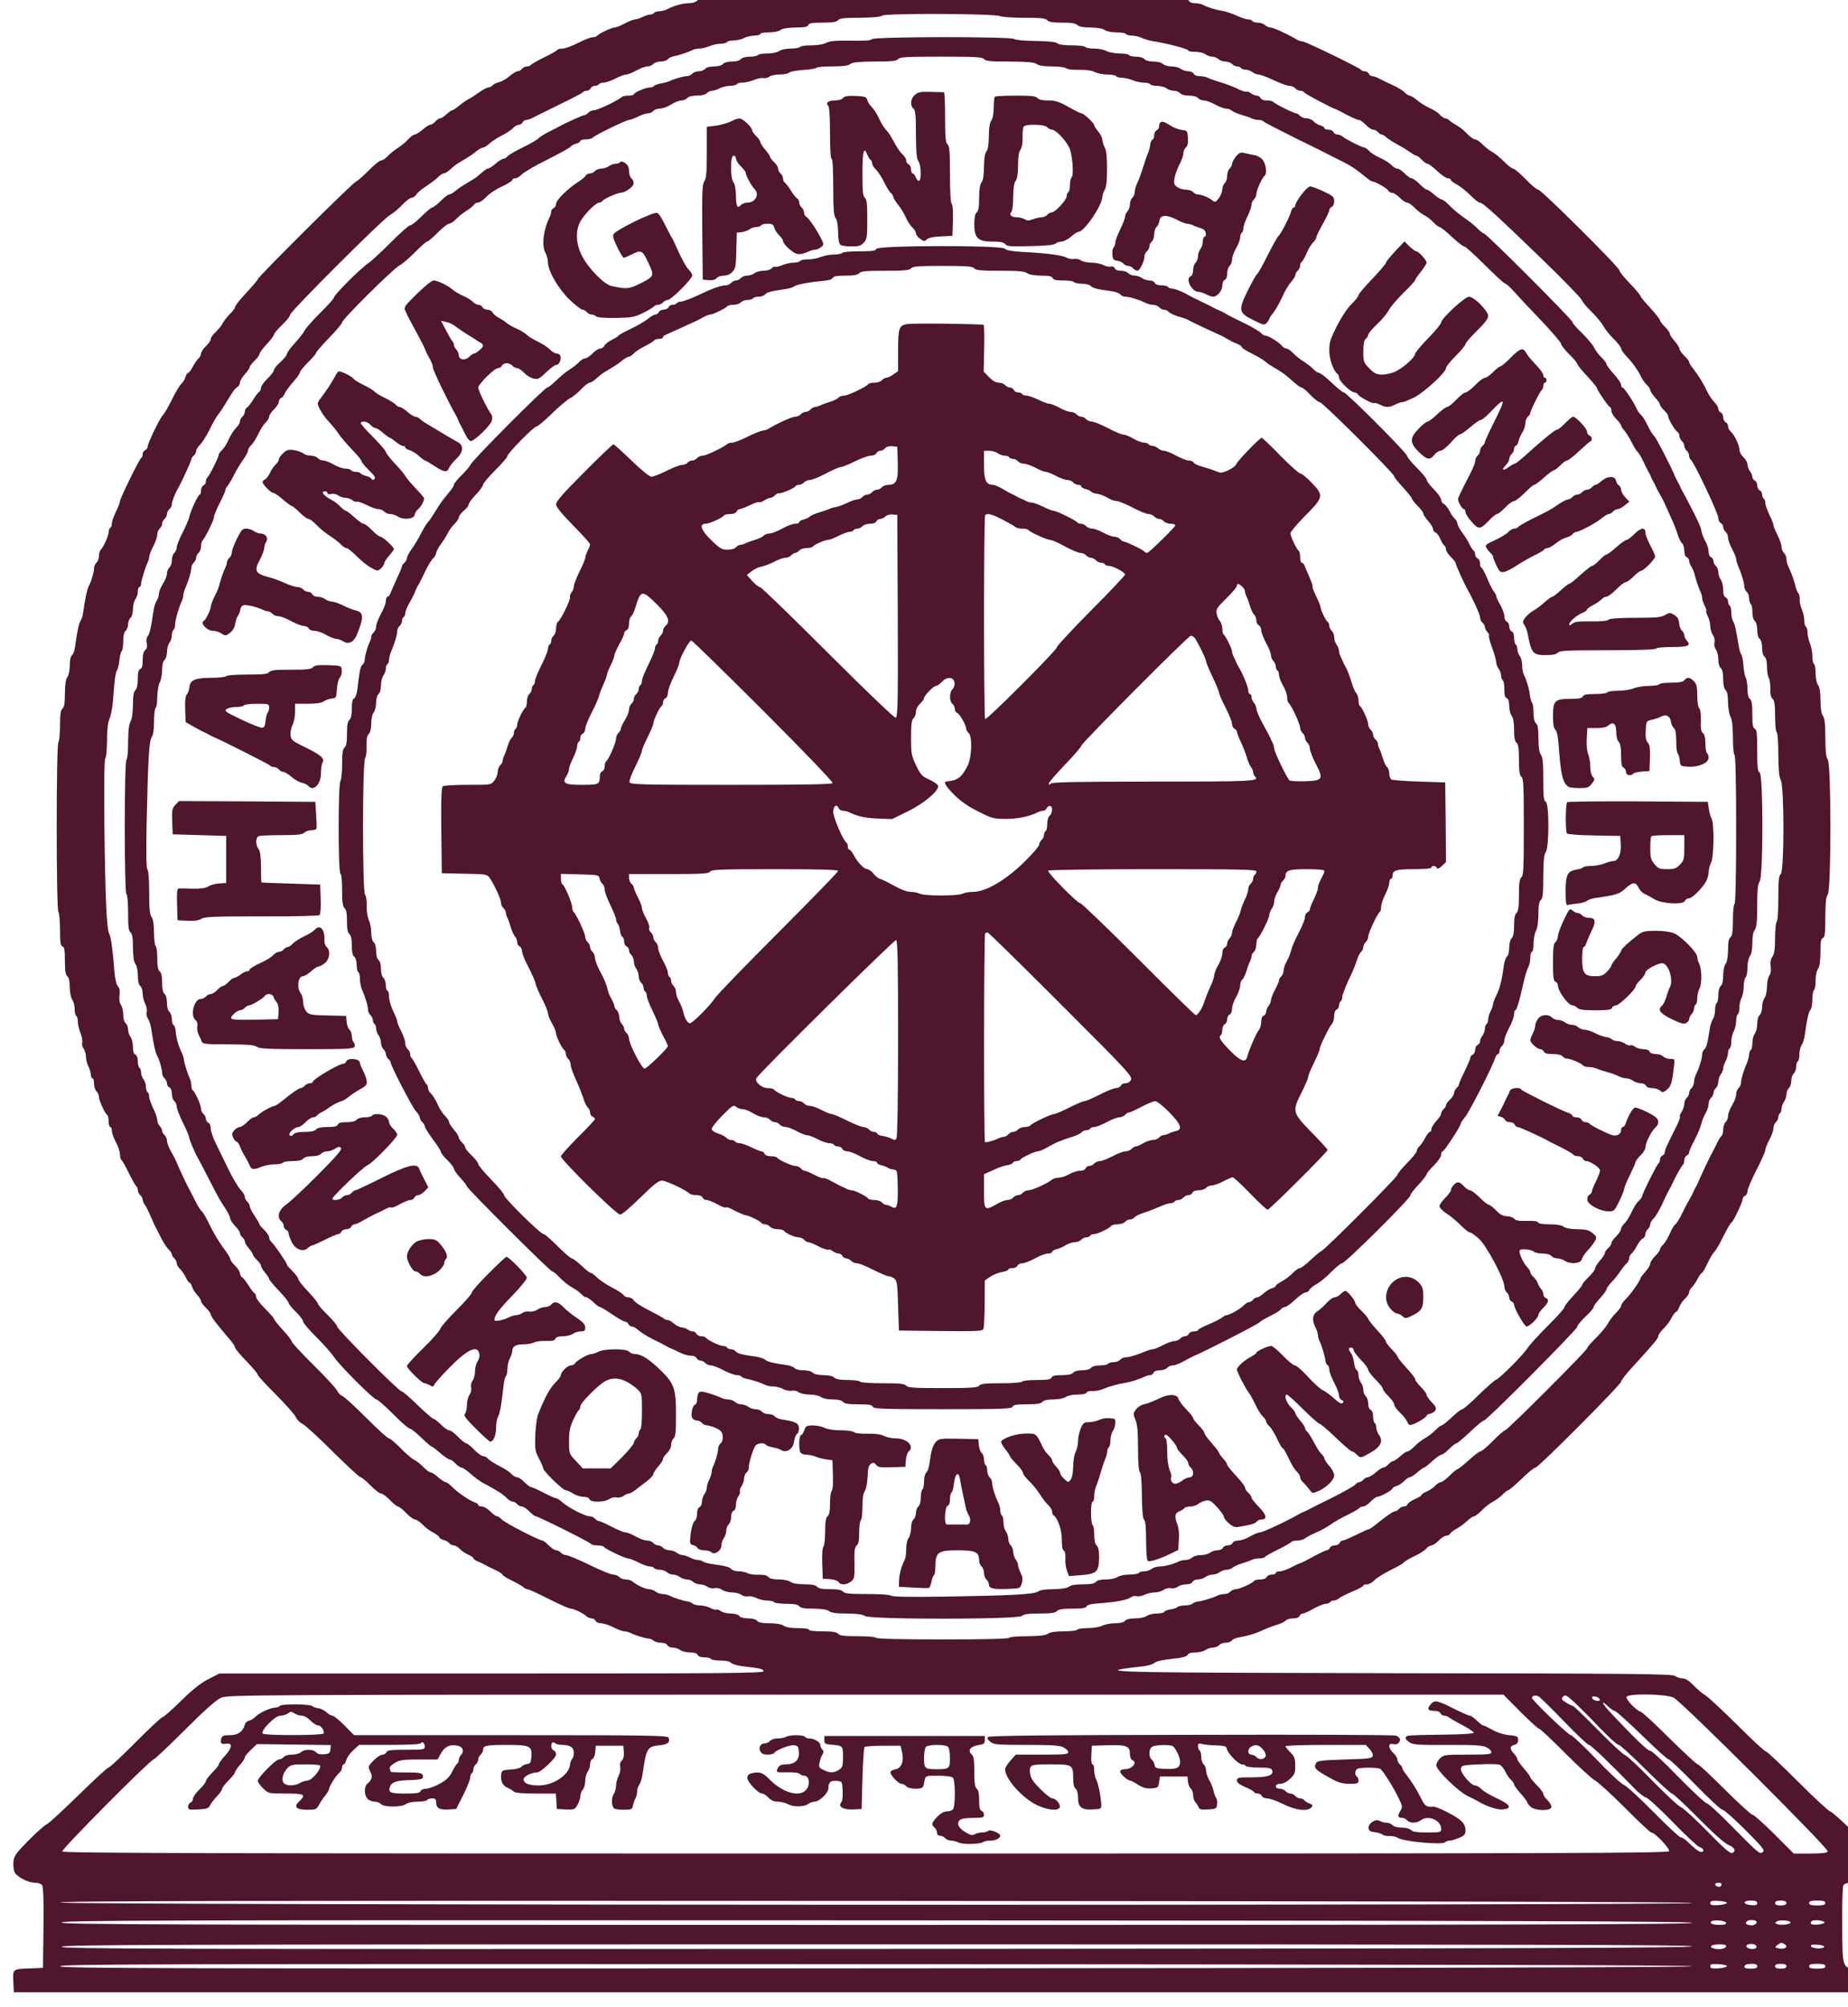 <svg xmlns="http://www.w3.org/2000/svg" id="svg95" width="304" height="330" preserveAspectRatio="xMidYMid meet" version="1.0" viewBox="0 0 228 247.5"><g id="g93" fill="#000" stroke="none" style="fill:#50162d;stroke-width:5.098" transform="matrix(.02 0 0 -.02 -18.196 292.993)"><path id="path11" d="M6235 14830c-4-6-54-10-116-10-75 0-121-5-146-15-19-8-62-15-94-15s-61-4-64-10c-3-5-37-10-74-10-49 0-72-4-81-15-8-10-31-15-66-15-29 0-56-4-59-10-3-5-29-10-56-10-35 0-51-4-55-15-4-10-20-15-48-15-22 0-50-7-60-15-11-8-36-15-57-15-20 0-42-7-49-15s-28-15-48-15c-38 0-91-14-134-36-14-8-38-14-51-14-14 0-29-4-32-10-3-5-14-10-24-10s-32-7-47-15c-16-8-37-15-46-15s-38-11-64-25-54-25-62-25c-19 0-100-38-108-51-3-5-16-9-28-9-13 0-53-16-90-35s-80-35-96-35-31-4-35-10c-3-5-39-25-80-45s-77-41-81-46c-3-5-13-9-23-9s-24-7-31-15-19-15-27-15c-9 0-31-14-50-30-19-17-48-33-64-37-16-3-34-12-40-19-6-8-19-14-28-14-9-1-34-14-56-30s-51-35-65-42-40-25-58-40-37-28-42-28-21-11-36-25-32-25-39-25-20-9-30-20-24-20-31-20-29-13-47-30c-19-16-41-30-49-30-7 0-25-13-39-28-13-16-42-40-64-54s-51-37-64-52c-14-14-32-26-41-26-8 0-42-27-75-61-33-33-68-64-78-68-22-8-607-590-607-603 0-5-32-42-70-83s-70-80-70-88c0-7-14-26-31-43-17-16-38-42-46-59-9-16-29-40-44-54-16-14-29-33-29-41 0-9-13-29-30-45s-30-36-30-46c0-9-7-22-16-30-8-7-24-30-35-51s-24-38-29-38-12-11-16-24c-3-14-14-32-24-41-11-10-38-55-60-100-23-46-48-89-55-95-17-14-95-175-95-196 0-8-7-17-15-20-8-4-15-14-15-24 0-11-4-21-9-24-12-8-131-249-131-267 0-8-11-36-25-64-13-27-25-60-25-72s-4-25-10-28c-5-3-10-15-10-25 0-22-29-89-47-108-7-7-13-26-13-41 0-16-7-34-15-41s-15-22-15-33c0-24-17-83-33-112-10-19-21-71-34-160-3-22-10-46-16-53-10-13-22-68-34-159-3-23-11-47-19-54-9-7-14-31-14-63 0-30-6-60-15-72-10-13-14-45-15-100 0-60-4-85-15-94s-15-35-15-104c0-51-5-97-10-102-14-14-14-1034 0-1048 5-5 10-54 10-108 0-78 3-100 15-104 12-5 15-25 15-89 0-61 4-86 15-95 10-8 15-31 15-69 1-33 7-64 15-75s15-37 15-57c0-21 5-41 10-44 6-3 10-19 10-35s7-48 16-70 14-49 11-60c-3-10 1-27 9-37 7-10 14-32 14-49 0-18 7-45 15-60 8-16 15-39 15-51 0-13 5-23 10-23 6 0 10-15 10-34 0-18 7-39 15-46s15-22 15-33c0-23 37-104 51-113 5-3 9-21 9-40s5-34 10-34c6 0 10-11 10-24 0-12 11-44 25-70s25-60 25-76 4-31 10-35c5-3 25-39 45-80s41-77 46-81c5-3 9-13 9-23s7-24 15-31 15-19 15-28c0-8 6-23 13-31 7-9 23-41 36-71s27-62 32-70c4-8 20-38 34-67 15-28 35-59 46-69 10-9 19-23 19-29 0-7 7-18 15-25s15-20 15-30c0-9 9-25 19-34 11-10 27-33 36-52s20-34 24-34c5 0 11-10 15-23 3-13 17-36 31-51s25-33 25-40 14-25 30-41c17-16 30-34 30-41 0-12 37-61 114-150 20-23 36-47 36-54s32-45 70-84c39-40 70-77 70-84 0-6 49-59 109-119 59-59 116-123 125-141s28-37 41-42 97-81 186-170c89-88 167-160 173-160 7 0 34-22 61-50 27-27 56-50 65-50s34-18 55-40 44-40 50-40 29-18 50-40 46-40 55-40 29-14 46-31c16-17 46-40 67-50 20-11 37-24 37-29s11-12 25-16c13-3 29-12 36-20 6-8 19-14 29-14 9 0 25-10 36-21 10-12 34-28 52-36 17-7 32-17 32-22s12-14 28-20c15-6 34-15 42-20s36-19 62-31c27-12 48-26 48-31 0-4 26-21 58-36 31-15 63-34 70-40 7-7 19-13 26-13s66-27 131-60 126-60 136-60c19 0 75-27 97-47 7-7 22-13 32-13s20-7 24-15c3-8 18-15 33-15s50-11 77-25 58-25 68-25 26-4 36-9c32-16 87-33 109-35 12 0 28-7 35-13 6-7 27-13 45-13 21 0 36-6 39-15 4-8 18-15 33-15s36-7 47-15c10-8 38-15 60-15 28 0 44-5 48-15 3-9 18-15 40-15 19 0 38-4 41-10 3-5 30-10 59-10 33 0 58-5 65-14 6-7 35-16 64-20 120-14 137-18 137-32 0-12-249-14-1679-14H2263l-69-35c-48-25-97-64-169-135-56-55-108-100-114-100-7 0-81-70-166-155-84-85-159-155-166-155s-89-76-183-168-183-174-197-181c-15-7-66-52-113-100-74-74-88-94-93-127-2-21 0-51 5-65 12-31 83-69 129-69 17 0 36-6 42-14 8-9 11-87 9-262l-3-249-70-3c-119-4-116-2-113-80l3-67h11490l3 64c2 45-1 67-10 72-7 5-48 9-91 9-115 0-111-9-113 267-1 126 2 236 7 246 7 13 22 17 63 17 34 0 58 5 66 14 6 8 21 16 33 18 30 4 49 45 43 97-4 41-13 52-137 177-74 74-141 134-149 134s-98 83-200 185-190 185-197 185-86 72-174 161c-89 88-178 171-198 184-20 12-54 41-76 64-26 27-48 41-65 41-14 0-35 7-47 15-19 13-232 15-1730 17-1640 3-1836 6-1648 31 33 4 80 10 105 13s52 12 60 19c14 12 47 19 153 31 28 4 51 12 54 20 3 9 20 14 47 14 23 0 51 7 62 15 10 8 31 15 45 15 15 0 32 7 39 15s25 15 40 15 33 6 39 14 26 16 44 19c53 9 102 23 148 45 24 11 63 26 87 33 23 7 47 18 53 26 6 7 27 13 46 13 21 0 36 6 39 15 4 8 12 15 20 15s38 13 67 30c30 16 63 30 75 30 11 0 24 5 27 10 3 6 13 10 22 10s24 6 32 13c9 8 46 27 84 43 37 15 67 32 67 36 0 5 10 8 23 8 12 0 33 12 46 26 13 13 57 41 97 61 40 19 79 41 85 49 6 7 35 24 64 38 30 13 62 34 72 45 9 12 25 21 33 21 9 0 29 13 45 30s37 30 46 30c10 0 22 6 26 14 4 7 22 20 38 29 17 9 45 29 63 46s39 31 46 31c6 0 28 16 47 36 18 20 50 44 69 54s46 30 59 44c14 14 29 26 34 26 6 0 43 32 83 70 39 39 78 70 86 70 18 0 528 512 528 530 0 7 28 44 63 82 139 152 167 185 167 199 0 9 14 28 31 45 17 16 40 46 50 67 11 20 23 37 28 37s13 12 19 28c5 15 21 39 35 52 15 14 27 32 27 41s7 22 16 30c8 7 24 30 35 51s23 38 27 38 20 26 35 59c15 32 34 64 42 71s34 50 56 96c23 46 45 84 49 84 9 0 70 126 70 146 0 8 7 17 15 20 8 4 15 16 15 29s25 71 55 130c30 58 55 114 55 123 0 10 11 38 25 64s25 58 25 71c0 14 7 30 15 37s15 21 15 31 5 21 10 24 10 16 10 29c0 12 7 31 15 42 8 10 15 31 15 45 0 15 7 32 15 39s15 27 15 45 7 38 15 45 15 25 15 41c0 15 5 31 10 34 6 3 10 23 10 43 0 21 6 46 14 57 7 11 16 38 19 60 15 106 24 146 35 157 7 7 12 36 12 64 0 29 5 56 10 59 6 3 10 30 10 59 0 30 6 60 15 72 10 13 14 45 15 102 0 64 3 84 15 88 12 5 15 29 15 128 1 90 4 126 15 140 22 29 22 803 0 832-11 14-14 49-15 135 0 85-4 120-15 135-10 13-14 44-15 95 0 50-5 82-15 95-8 11-15 41-15 71 0 28-4 55-10 58-5 3-10 26-10 49 0 24-7 60-15 79-8 20-15 50-15 66s-4 33-10 36c-5 3-10 21-10 39 0 19-7 50-16 71-8 20-14 47-12 60 1 12-2 28-8 36s-14 25-17 39c-7 34-27 89-43 122-8 14-14 37-14 51 0 13-7 30-15 37s-15 23-15 37c0 13-11 46-25 73s-25 55-25 62-11 36-25 63c-13 28-25 60-25 72s-4 25-10 28c-5 3-10 15-10 26s-7 22-15 25c-8 4-15 17-15 30 0 14-7 27-15 30-8 4-15 14-15 23s-7 25-15 35c-8 11-15 29-15 41s-11 32-25 45-25 34-25 47c0 28-32 94-54 112-9 8-16 22-16 33 0 10-7 21-15 24-8 4-15 17-15 30 0 14-7 27-15 30-8 4-15 14-15 23 0 10-11 28-24 40-13 13-34 44-46 69-21 46-49 91-89 144-12 14-21 30-21 35 0 6-13 23-30 39-16 16-30 35-30 43 0 7-13 29-30 48-16 18-30 39-30 46 0 8-13 26-30 42-16 16-30 34-30 40s-27 40-60 76c-33 35-60 68-60 73s-29 40-65 77-65 73-65 81c0 19-482 498-501 498-8 0-44 29-78 65-35 36-69 65-77 65s-33 20-57 44c-23 24-55 50-72 59-16 8-43 29-59 46-17 17-37 31-46 31s-32 16-51 36c-18 20-47 43-64 51-16 9-35 22-43 29-7 8-19 14-26 14s-21 9-32 21c-10 12-39 31-64 42s-60 33-78 49c-18 15-39 28-46 28s-21 9-31 20-43 31-74 45-68 32-83 40c-14 8-33 15-42 15s-19 7-22 15c-4 8-14 15-24 15-11 0-21 4-24 9-9 13-336 172-360 175-12 1-28 6-35 11-51 31-146 75-162 75-11 0-27 7-35 15-9 8-28 15-44 15s-32 5-35 10c-3 6-15 10-26 10s-44 11-72 24c-29 13-68 26-87 29-35 4-88 21-122 38-10 5-31 9-48 9-18 0-33 6-36 15-4 10-20 15-48 15-22 0-50 7-60 15-11 8-39 15-62 15-27 0-44 5-47 14-3 8-26 16-54 20-130 15-174 23-185 34-7 7-40 12-79 12-37 0-71 5-74 10-3 6-39 10-79 10-46 0-85 6-102 15-20 10-60 15-131 15-57 0-105 4-108 10-4 6-178 10-490 10s-486-4-490-10zm844-280c11-5 78-10 149-10 103 0 132-3 142-15 9-11 33-15 92-15 57 0 84-4 94-15 11-10 37-15 82-15 43-1 74-6 86-15s42-15 72-15c29 0 56-4 59-10 3-5 20-10 37-10 16 0 44-6 61-14 18-8 48-17 67-20 87-13 220-48 220-58 0-5 19-8 43-8s52-7 63-15c10-8 29-15 42-15s30-7 38-15c9-8 28-15 43-15 16 0 34-7 41-15s21-15 31-15 21-4 24-10c3-5 16-10 29-10 12 0 31-7 42-15 10-8 28-15 38-15 11 0 52-16 93-35s84-35 97-35 29-7 36-15 21-15 31-15 20-4 23-9 39-26 78-47c40-20 80-41 88-45s22-10 30-13 22-10 30-14c55-31 101-52 113-52 7 0 26-13 42-30 16-16 36-30 46-30 9 0 22-7 29-15s17-15 23-15 20-8 31-19c12-10 41-29 66-42s59-34 76-46c17-13 35-23 41-23 5 0 20-11 33-25s29-25 36-25c6 0 33-20 60-45 26-25 55-45 66-45 10 0 18-4 18-10 0-5 17-18 38-29 20-11 57-40 82-65 24-25 51-46 59-46 18 0 94-69 387-352 127-123 235-234 241-248s34-48 63-75c28-28 60-66 70-85s39-55 64-80c25-24 46-51 46-59 0-7 14-28 30-45 37-38 75-90 94-131 8-17 24-39 35-49 12-11 21-25 21-32s14-28 30-46c17-18 30-37 30-43 0-7 11-22 25-35s25-29 25-36c0-17 41-87 57-97 7-4 13-16 13-26s7-24 15-31 15-20 15-30 7-23 15-30 15-21 15-31 4-21 10-24c18-11 170-332 170-359 0-15 7-29 15-32 8-4 15-14 15-24s7-23 15-30 15-23 15-36c0-12 11-44 25-70s25-54 25-61c0-8 6-29 13-46 22-51 37-102 37-124 0-11 7-26 15-33s15-25 15-41c0-15 5-31 10-34 6-3 10-26 10-49 0-27 6-48 15-56 9-7 15-29 15-55s6-48 15-55 15-29 15-55 6-48 15-55c10-8 15-30 15-62 0-27 5-59 12-71 6-12 10-43 9-68-1-31 3-50 14-59 11-10 15-34 15-106 0-51 4-96 10-99 6-4 10-61 10-138 1-96 5-139 15-157 22-38 22-562 0-580-12-10-15-40-15-151 0-81-4-140-10-144-5-3-10-48-10-98 0-69-4-98-16-116-11-15-15-35-11-61 3-25 0-46-9-57-7-10-14-40-14-68s-7-59-15-69c-8-11-15-36-15-57 0-20-7-42-15-49-9-7-15-30-15-54 0-22-7-50-15-60-8-11-15-37-15-57 0-21-4-41-10-44-5-3-10-15-10-27 0-11-6-34-13-51-22-51-37-102-37-124 0-11-7-26-15-33s-15-24-15-39c0-14-11-44-25-66-13-22-25-52-25-66 0-15-7-32-15-39s-15-27-15-46c0-18-5-36-10-39-6-3-19-25-30-48s-24-49-29-57c-9-14-72-148-85-180-3-8-10-22-15-30s-12-22-15-30-10-23-16-32c-23-40-31-55-55-104-14-29-32-58-41-65-8-6-24-34-35-60-12-26-29-55-40-65-10-9-19-22-19-29 0-6-13-25-30-41-16-16-30-37-30-46s-13-32-30-50c-16-18-30-36-30-40 0-13-63-103-92-130-15-15-28-33-28-41 0-7-14-26-31-43-17-16-39-45-49-64s-44-60-74-90c-31-30-56-59-56-65 0-13-492-505-505-505-6 0-40-29-75-65s-70-65-77-65-40-25-73-55-64-55-69-55-27-18-49-40-46-40-54-40-23-10-34-21c-10-12-34-28-51-36-18-7-33-17-33-21 0-5-18-16-41-26-22-10-43-24-46-32s-13-14-23-14-23-7-30-15-18-15-25-15c-12 0-55-30-121-84-18-14-36-26-40-26-5 0-40-16-78-35-39-19-76-35-83-35-8 0-16-7-19-15-4-8-17-15-30-15-14 0-27-7-30-15-4-8-12-15-19-15s-45-18-85-40-76-40-80-40-28-11-54-25-58-25-72-25c-13 0-24-4-24-10 0-5-11-10-25-10s-28-7-31-15c-4-9-19-15-39-15-19 0-36-4-39-9-9-14-90-51-113-51-11 0-26-7-33-15s-23-15-36-15c-14 0-32-4-42-9-26-13-94-34-121-37-13-1-28-7-34-13s-27-11-47-11-41-5-46-10c-6-6-26-12-45-15-18-2-35-9-37-15-2-5-23-10-46-10s-51-7-62-15-41-15-70-15c-33 0-56-5-64-15s-31-15-64-15c-28-1-62-7-76-15s-52-14-87-15c-34 0-65-4-68-10-3-5-41-10-84-10-52 0-83-5-97-15s-48-14-126-15c-60 0-110-4-113-10-4-6-152-10-410-10s-406 4-410 10-53 10-114 10c-84 0-111 3-121 15-9 11-34 15-96 15-49 0-84 4-84 10s-29 10-68 10c-44 0-75 5-88 15-12 9-43 14-85 15-47 0-70 4-79 15-7 9-29 15-55 15s-48 6-55 15-30 15-54 15c-22 0-50 7-60 15s-23 12-27 9c-5-3-22 2-38 11-17 8-45 15-64 15-18 0-38 5-44 11s-21 12-34 14c-26 3-83 22-111 36-10 5-28 9-41 9s-32 7-43 15c-10 8-29 15-41 15-22 0-77 26-101 47-7 7-26 13-41 13-16 0-34 7-41 15s-24 15-37 15c-14 0-80 27-147 60-68 33-132 60-143 60s-26 7-33 15-20 15-29 15c-10 0-30 14-46 30s-33 30-38 30c-21 0-234 110-252 130-10 11-23 20-30 20-6 0-25 13-41 30-16 16-39 30-51 30-13 0-23 4-23 9s-9 13-21 16c-31 10-110 64-141 97-15 15-32 28-39 28-6 0-27 14-46 30-18 17-39 30-46 30-8 0-26 14-43 31-16 17-42 38-58 46s-55 41-86 74c-32 32-64 59-71 59-8 0-70 57-139 126s-135 130-148 135c-12 5-26 19-31 31-5 13-70 84-145 158s-136 140-136 147c0 6-25 39-55 71-30 33-55 64-55 69s-25 33-55 63-55 62-55 72c0 9-5 20-10 23-6 4-23 25-37 48s-32 46-39 50c-8 4-14 16-14 26 0 9-14 30-30 46-17 16-30 35-30 42s-20 39-44 70c-24 32-60 92-80 134s-43 83-52 90-29 40-45 74c-17 33-34 67-39 75-8 14-61 127-74 160-3 8-17 35-31 59s-25 54-25 66c0 13-7 28-15 35s-15 19-15 27-7 21-15 29c-8 9-15 25-15 37s-11 45-25 72c-13 28-25 60-25 72s-4 25-10 28c-5 3-10 18-10 33s-7 36-15 46c-8 11-15 30-15 42 0 13-4 26-10 29-5 3-10 22-10 41 0 22-6 37-15 40-10 4-15 20-15 48 0 23-7 51-15 62-8 10-15 31-15 45 0 15-7 32-15 39-9 7-15 30-15 54 0 22-7 49-14 59-9 12-12 32-9 58 4 28 1 45-10 57-9 10-17 44-21 87-9 123-22 221-32 236-16 25-25 225-30 653-3 278-1 423 6 430 5 5 10 55 10 109 0 65 5 110 14 130 8 18 17 61 21 97 3 36 8 94 11 130s10 70 16 77c5 7 12 34 14 60 3 26 9 52 14 57 6 6 10 33 10 62 0 34 5 56 15 64 8 7 15 25 15 40s7 33 15 40c9 7 15 30 15 54 0 22 7 50 15 60 8 11 15 32 15 48 0 15 5 28 10 28 6 0 10 8 10 18 0 18 27 106 41 134 5 10 9 25 9 33 0 9 11 38 25 65s25 60 25 73c0 14 7 30 15 37s15 20 15 30 7 23 15 30 15 20 15 30 7 23 15 30 15 20 15 30c0 17 20 68 39 100s81 167 81 177c0 6 7 16 15 23s15 20 15 29 11 26 24 38c13 13 38 53 57 90 18 38 42 80 53 94 12 15 30 42 41 60 52 87 63 102 78 111 9 5 17 17 17 28 0 10 14 34 30 52 17 18 30 37 30 43s13 24 30 40 30 34 30 41 20 34 45 61c25 26 45 53 45 60 0 6 23 33 50 59 28 26 50 54 50 63 0 20 574 593 615 614 17 9 50 36 74 61 24 26 51 46 60 46s22 9 29 20 36 36 65 54c28 19 61 43 71 55 11 11 26 21 33 21 8 0 27 12 42 26s36 31 47 37c72 43 89 54 114 75 15 12 34 22 41 22s24 11 38 24c15 14 49 36 77 50 27 14 58 34 69 46 10 11 26 20 35 20 10 0 20 7 24 15 3 8 13 15 22 15s28 6 42 14c15 8 89 45 165 82 75 36 140 70 143 75s13 9 24 9c10 0 20 7 24 15 3 8 14 15 25 15s23 5 26 10c3 6 16 10 29 10 12 0 45 11 72 25s57 25 67 25 38 11 63 25 55 25 68 25 29 7 36 15 27 15 45 15 38 6 44 14 24 16 39 19c29 5 86 24 114 38 10 5 29 9 43 9s42 7 62 15c19 8 50 15 69 15 18 0 36 5 39 10 3 6 23 10 43 10 20 1 48 7 62 15s42 14 63 15c20 0 37 5 37 10 0 6 24 10 53 10 31 0 61 6 73 15s44 14 92 15c55 0 74 4 78 15 5 12 25 15 89 15 61 0 86 4 95 15 10 12 38 15 134 15 79 1 127 5 137 13 21 16 699 13 728-3zm3209-10455c58-58 110-105 116-105s79-68 161-151c83-83 166-159 185-169s102-86 185-169c82-83 155-151 161-151 22 0 116-99 110-115-5-13-578-15-4956-15-3998 0-4952 2-4956 13-5 14 534 557 564 568 10 4 97 86 194 183 118 118 191 183 220 196 43 19 86 20 3977 20h3935zm269-59c77-80 147-146 155-146 12 0 136-120 283-271 25-26 55-49 68-53 13-3 88-72 167-153 79-82 153-150 164-153 25-7 33-30 11-30-15 0-35 15-96 73-11 9-25 17-32 17s-82 70-166 155c-85 86-167 162-185 169-17 7-94 79-171 160-77 80-147 146-155 146-15 0-240 216-240 230 0 13 23 18 41 9 8-4 79-73 156-153zm72 110c24-23 62-61 85-84 103-109 169-172 182-172 7 0 81-67 164-150 83-82 156-150 164-150 7 0 80-68 162-151 96-97 162-156 187-166 38-16 49-39 21-50-11-4-55 34-152 134-76 77-148 144-161 148-14 4-92 77-175 161-82 85-159 157-170 160-12 3-87 73-168 155-80 82-150 149-155 149-4 0-23 9-41 20-28 17-32 23-22 35 15 18 22 14 79-39zm604 36c47-21 959-931 952-949-3-9-34-13-107-13h-103l-120 120c-66 66-127 120-135 120s-85 70-170 155-160 155-167 155-84 72-173 159c-88 88-169 163-180 166-29 9-92 76-86 91 9 22 239 19 289-4zm-455-10c3-9-3-13-19-10-12 1-24 9-27 16-3 9 3 13 19 10 12-1 24-9 27-16zm53-46c13-13 32-25 41-27s84-70 168-151c83-82 157-148 164-148 8 0 81-70 164-155s158-155 168-155c9 0 72-56 140-124 106-106 122-125 109-136-19-16-21-15-196 162-74 76-142 138-151 138-8 0-88 74-177 165-92 95-166 163-172 159-10-6-111 92-257 249-44 48-45 67-1 23zm699-1094c0-14-11-21-26-15-21 8-17 23 6 23 11 0 20-4 20-8zm-180-117c0-16-10062-14-10068 3-3 10 1005 12 5032 10 3349-2 5036-6 5036-13zm213 0c-2-5-25-11-53-13-40-2-50 0-50 13s10 15 53 13c28-2 51-7 50-13zm187-1c0-11-9-14-37-12-52 4-56 28-4 28 30 0 41-4 41-16zm180 1c0-10-11-15-35-15s-35 5-35 15 11 15 35 15 35-5 35-15zm240 0c0-11-12-15-50-15s-50 4-50 15 12 15 50 15 50-4 50-15zm-822-122c3-10-1007-13-5027-13-4467 0-5031 2-5031 15s563 15 5027 13c4010-2 5027-6 5031-15zm210 0c2-9-10-13-42-13-44 0-68 13-44 24 23 9 81 1 86-11zm185 10c13-12-13-30-38-25-25 4-31 13-18 25 8 9 48 9 56 0zm212-8c0-12-60-19-83-10-14 5-14 7-2 16 19 12 85 7 85-6zm210 0c0-5-19-11-42-13-40-3-53 5-36 22 11 10 78 3 78-9zm-423-157c-13-13-54-6-59 9-2 6 6 13 19 15 28 5 53-11 40-24zm178 22c24-15-3-34-37-25-27 6-27 7-9 21 23 16 26 17 46 4zm-572-12c-4-10-1021-14-5031-16-4464-2-5027 0-5027 13s564 15 5031 15c4020 0 5030-3 5027-12zm210 0c-5-16-41-22-74-14-38 10-18 26 32 26 32 0 44-4 42-12zm605-3c-4-15-76-12-81 3-3 10 7 12 39 10 24-2 43-7 42-13zm-813-120c0-7-1687-11-5035-13-4473-2-5035 0-5035 13s562 15 5035 13c3348-2 5035-6 5035-13zm213 0c-2-5-25-11-53-13-40-2-50 0-50 13s10 15 53 13c28-2 51-7 50-13zm187 0c0-11-11-15-40-15-38 0-49 8-33 23 3 4 21 7 40 7 23 0 33-5 33-15zm180 0c0-10-11-15-35-15s-35 5-35 15 11 15 35 15 35-5 35-15zm240 0c0-11-12-15-50-15s-50 4-50 15 12 15 50 15 50-4 50-15z" style="fill:#50162d;stroke-width:5.098"/><path id="path13" d="M6288 14408c-3-8-42-11-129-9-95 1-131-2-153-14-17-9-54-15-92-15-34 0-66-4-69-10-3-5-30-10-58-10-30 0-60-7-71-15-12-9-42-15-72-15-29 0-56-4-59-10-3-5-26-10-49-10-27 0-48-6-56-15-7-9-29-15-55-15s-48-6-55-15-29-15-55-15-48-6-55-15c-7-8-25-15-40-15s-33-7-40-15-22-15-33-15c-21 0-80-17-108-31-9-4-33-11-53-14-20-4-39-11-42-16s-15-9-26-9c-26 0-98-31-98-42 0-4-15-8-33-8s-37-4-42-9c-21-20-148-81-170-81-12 0-28-7-35-15s-17-15-24-15c-10 0-121-50-156-70-8-5-38-20-66-34s-56-32-63-40-50-33-95-55c-46-22-89-47-96-56-7-8-18-15-26-15-7 0-29-13-47-30-19-16-40-30-47-30-6 0-24-12-39-26s-36-31-47-37c-72-43-89-54-114-74-15-13-33-23-40-23s-30-18-52-40-46-40-52-40-36-25-66-55-61-55-70-55c-8 0-63-48-120-106-58-58-121-116-140-129-45-29-210-194-210-210 0-6-38-49-84-94-46-46-90-95-97-110-7-14-35-49-61-78-26-28-48-58-48-66 0-7-18-30-40-50-22-19-40-42-40-49 0-8-18-32-40-53s-40-47-40-56c0-10-5-21-10-24-6-4-23-25-37-48s-32-46-39-50c-8-4-14-16-14-26s-7-24-15-31-15-20-15-29c0-10-11-28-24-40-13-13-33-44-45-70-11-26-29-55-40-65-12-11-21-23-21-29 0-14-61-137-72-143-4-3-8-13-8-24 0-10-7-20-15-24-8-3-15-17-15-31s-4-25-8-25c-10 0-59-106-65-140-3-14-21-56-41-95-20-38-36-80-36-91 0-12-7-27-15-34s-15-27-15-45-7-38-15-45-15-23-15-36c0-14-11-42-25-64s-25-50-25-63c0-12-6-31-14-42-7-11-16-38-19-60-15-105-24-145-36-159-8-9-10-26-6-44 4-20 1-33-10-42-10-8-15-29-15-62 0-34-4-50-15-54-11-5-15-21-15-61 0-35-5-60-15-69-11-11-15-38-15-92-1-48-6-86-15-102-10-17-14-57-15-127 0-57-4-105-10-108-14-8-14-822 0-830 6-4 10-53 10-114 0-84 3-111 15-121 11-9 15-34 15-94 1-55 5-87 15-100 9-12 15-42 15-72 0-34 5-56 15-64 8-7 15-28 15-47s7-47 16-64c8-16 12-39 9-50-4-11 0-30 8-42s17-40 20-62c14-93 24-141 34-160 16-29 33-88 33-112 0-11 7-26 15-33s15-21 15-32c0-10 7-21 15-24 9-4 15-19 15-39 0-18 7-38 15-45s15-22 15-34 17-56 37-97c21-41 38-81 39-90 1-16 35-96 54-129 5-8 35-66 67-128 64-124 66-128 106-189 15-24 27-49 27-57 0-9 14-29 30-46 17-17 30-37 30-44 0-8 7-19 15-26s15-18 15-25c0-8 11-27 25-43 14-17 25-34 25-39s11-20 25-33 25-29 25-36 11-26 25-42c14-17 25-34 25-39s27-38 60-72c33-35 60-68 60-75 0-6 20-32 45-56s45-51 45-60c0-8 36-51 81-95 44-44 92-98 107-120 32-51 246-265 264-265 7 0 54-41 103-90 49-50 96-90 103-90 8 0 39-25 70-55s60-55 64-55 28-18 53-40 52-40 59-40 23-11 36-25 30-25 37-25 32-17 56-38c23-21 58-47 77-57s42-22 50-27 28-16 44-26c16-9 39-27 51-39 12-13 29-23 37-23 9 0 21-7 28-15s20-15 29-15c10 0 30-14 46-30s33-30 39-30c15 0 335-160 342-171 3-5 20-9 39-9s36-4 39-8c8-13 131-72 149-72 8 0 38-11 65-25 28-14 59-25 70-25 12 0 24-4 27-10 3-5 19-10 35-10s35-7 44-15c8-8 25-15 38-15s32-7 42-15c11-8 31-15 44-15s30-7 38-15c9-8 27-15 42-15s36-7 46-15c11-8 29-12 43-9 14 4 33 0 48-10 13-9 41-16 62-16s47-7 57-15c11-8 29-12 40-9 12 3 35-2 51-10 17-9 47-16 67-16s40-4 43-10c3-5 37-10 74-10 49 0 72-4 81-15s33-15 89-15c51-1 82-5 95-15 14-11 47-15 110-15 64-1 97-5 110-15 30-23 947-22 970 0 11 11 38 15 109 15 72 0 98 4 107 15s34 15 95 15c62 0 84 4 88 14s28 16 79 19c100 7 173 21 192 36 9 7 26 11 37 8 12-3 35 1 50 9 15 7 43 14 61 14 19 0 44 7 56 16 14 9 33 13 46 10s31 1 42 9c10 8 34 15 52 15 20 0 35 6 38 15 4 8 18 15 33 15s36 7 47 15c10 8 30 15 44 15s34 7 44 15c11 8 31 15 44 15s29 6 36 13c8 7 33 19 57 26s52 17 61 22c10 5 31 9 47 9 17 0 32 4 36 10 3 5 39 25 80 45s77 41 81 46c3 5 19 9 36 9s39 6 47 13c9 7 41 24 71 37s71 35 90 50c19 14 65 40 102 58s70 37 73 42c4 6 14 10 24 10 9 0 30 13 46 30 16 16 35 30 42 30 18 0 93 41 93 51 0 5 11 11 24 15 13 3 34 17 47 30 12 13 28 24 35 24s29 14 47 30c19 17 38 30 42 30s27 18 51 40 50 40 57 40 28 16 47 35 39 35 45 35 43 32 84 70c40 39 78 70 85 70 17 0 570 556 575 577 1 10 25 39 52 64s49 51 49 57c0 7 18 32 40 56s40 48 40 55c0 6 14 26 31 44 17 17 42 48 54 67s30 41 39 49c9 7 16 21 16 31s7 23 16 31c8 7 24 29 34 50 11 20 26 39 35 42 8 4 15 15 15 25 0 11 7 25 15 32s15 20 15 30c0 9 9 25 20 35 12 11 34 48 51 84 16 36 34 73 39 81s25 47 44 87c20 39 41 75 46 78 6 3 10 17 10 30 0 12 7 25 15 29 8 3 15 12 15 19 0 8 15 43 34 78 18 35 37 79 41 98s16 48 26 65 19 43 19 57c0 15 7 32 15 39s15 20 15 30 7 23 15 30 15 24 15 39c0 14 7 35 15 45 8 11 15 27 15 37 0 9 7 30 15 45 8 16 15 39 15 51s5 25 10 28c6 3 10 23 10 43 1 20 7 48 15 62s14 42 15 62c0 20 5 40 10 43 6 3 10 22 10 41s6 47 14 62c7 15 13 46 13 70s5 48 12 55c6 6 11 34 11 62s7 58 15 69c10 13 15 43 15 81s5 68 15 81c11 14 15 51 15 149s4 135 15 149c23 30 22 664 0 672-12 5-15 30-15 135 0 106-3 131-15 135-12 5-15 25-15 89 0 61-4 86-15 95-10 8-15 30-15 62 0 27-5 58-11 69-6 12-12 45-14 75s-8 60-13 67-12 28-15 47c-19 114-24 137-35 157-7 12-12 37-12 57 0 19-4 38-10 41-5 3-10 15-10 26s-7 22-15 25c-10 4-15 20-15 48 0 23-7 51-15 62-8 10-15 31-15 45 0 15-7 32-15 39s-15 20-15 30-7 20-15 24c-9 3-15 18-15 35 0 16-9 45-20 64-11 18-22 47-24 63-3 24-26 72-95 204-4 8-13 24-19 35-7 11-15 27-18 35s-10 22-15 30-12 22-15 30c-29 69-117 240-129 250-9 7-27 37-41 66-13 28-32 58-41 65-9 8-21 25-27 39-20 44-77 130-87 130-5 0-9 8-9 18 0 9-20 39-45 66s-45 55-45 61-14 24-31 41c-17 16-37 43-45 60s-42 57-74 89c-33 31-60 62-60 69 0 14-531 546-546 546-5 0-23 14-40 31-16 17-51 45-79 64-27 18-68 52-90 74-21 23-45 41-52 41s-28 14-46 30c-19 17-39 30-45 30s-26 16-45 35-41 35-49 35-27 14-43 30c-16 17-36 30-45 30s-25 10-36 21c-10 12-41 32-69 44-27 13-59 32-69 44-11 11-24 21-30 21-14 0-117 52-134 68-7 6-22 12-32 12s-20 7-24 15c-3 8-17 15-31 15s-25 4-25 10c0 5-11 12-24 16-14 3-32 14-42 25-9 10-29 19-44 19s-33 7-40 15-17 15-22 15c-15 0-138 61-144 72-3 4-20 8-39 8-20 0-35 6-39 15-3 8-13 15-23 15s-27 7-37 15-23 12-27 9c-5-2-26 4-48 15-22 12-70 30-108 42-37 11-76 25-85 30-10 5-31 9-48 9-18 0-33 6-36 15-4 8-18 15-33 15s-36 7-47 15c-10 8-36 15-57 15s-45 7-53 15c-9 9-34 15-58 15-27 0-48 6-56 15-7 9-29 15-51 15-21 0-41 5-44 10-3 6-30 10-58 10-29 0-65 7-81 15-15 8-50 15-77 15-26 0-51 5-54 10-3 6-41 10-84 10-48 0-82 5-89 13-9 8-53 13-134 14-69 1-125 6-131 12-16 16-874 15-879-1zm692-123c10-12 41-15 159-15 112-1 150-4 165-15 14-10 44-15 96-15 44 0 81-5 88-12 6-6 39-10 79-9 45 1 78-4 97-14 15-8 50-15 77-15 26 0 51-4 54-10 3-5 20-10 36-10s46-7 66-15c19-8 50-15 69-15 18 0 36-4 39-10 3-5 23-10 44-10 20 0 46-7 57-15 10-8 31-15 45-15 15 0 32-7 39-15 7-9 29-15 55-15s48-6 55-15c7-8 23-15 37-15 13 0 44-11 69-25s54-25 66-25 29-6 37-13c9-7 36-19 61-26s53-17 62-22c10-5 29-9 42-9 14 0 27-4 30-9s95-52 203-106c109-53 205-101 213-106l70-35c54-27 79-43 144-96 19-16 38-28 43-28 17 0 87-40 96-55 4-8 16-15 26-15 9 0 30-13 46-30 16-16 36-30 45-30s29-14 46-31c16-17 43-38 59-46 17-8 42-28 57-44s32-29 38-29 40-27 75-60 70-60 77-60c8 0 65-52 128-115s120-115 126-115 33-25 60-55c27-31 102-111 167-178 64-68 117-130 117-138s23-37 50-64c28-27 50-54 50-60 0-5 27-39 60-74 33-36 60-68 60-72 0-12 73-119 81-119 5 0 9-10 9-22 0-13 14-36 30-52 17-16 30-34 30-40 0-5 9-19 19-30 11-12 31-44 46-73 14-29 30-55 36-59 6-3 21-29 35-57 13-29 28-59 33-67s12-22 15-30 10-22 15-30 12-22 15-30 11-24 18-35c22-38 28-50 37-70 5-11 22-49 38-85 17-36 36-84 43-108 7-23 19-47 27-53 7-6 13-27 13-46 0-21 6-36 15-39 8-4 15-14 15-23s6-25 14-36c7-11 16-31 19-45 6-29 26-88 38-112 5-10 9-26 9-35 0-10 7-31 15-47 9-16 13-31 11-34-3-2 1-17 9-33 8-15 15-42 15-59s7-42 16-55c10-15 14-34 10-48-3-14 1-32 9-43 8-10 15-38 15-60 0-24 6-47 15-54 10-8 15-31 15-67 0-35 5-60 15-69 10-10 15-36 15-77 1-35 7-73 15-87 10-17 14-57 15-127 0-57 4-105 10-108 6-4 10-168 10-460s-4-456-10-460c-6-3-10-48-10-99 0-71-4-97-15-106s-15-32-15-79c-1-42-6-73-15-85s-15-42-15-72c0-34-5-56-15-64-9-8-15-29-15-56 0-23-4-46-10-49-5-3-10-23-10-43 0-21-6-46-14-57-7-11-16-38-19-60-14-92-20-115-33-126-8-6-14-21-14-32 0-25-18-82-36-119-8-14-14-37-14-51 0-13-7-30-15-37s-15-20-15-30-7-23-15-30-15-23-15-37c0-13-7-35-16-49-9-13-14-27-11-30 3-4-7-31-23-63-61-121-70-142-70-157 0-8-7-17-15-20-8-4-15-14-15-24 0-11-4-21-9-24-10-7-101-188-101-203 0-5-10-18-21-29-12-10-32-41-44-69-13-27-32-59-44-69-11-11-21-26-21-35s-14-29-30-45c-17-16-30-35-30-43 0-7-9-21-20-30-11-10-20-23-20-30s-13-28-30-46c-16-19-30-41-30-49s-18-32-40-53-40-43-40-49c0-5-25-35-55-67s-55-64-55-71-45-58-101-113c-55-55-112-117-125-137-28-44-171-187-196-197-9-3-57-45-106-93-49-49-95-88-101-88-7 0-36-22-65-50-29-27-57-50-63-50-5 0-23-14-39-30-16-17-45-39-64-49-19-11-48-33-64-50-17-17-35-31-42-31s-28-13-46-30c-18-16-38-30-44-30s-19-9-29-20-24-20-31-20-29-13-47-30c-19-16-41-30-50-30-8 0-20-7-27-15s-18-15-25-15-18-7-26-16c-7-9-72-45-143-81-72-35-138-68-146-73s-22-11-30-14-23-10-32-16c-73-42-219-110-236-110-10 0-37-11-61-25-23-14-56-25-72-25-17 0-32-6-35-15-4-8-17-15-30-15-14 0-27-7-30-15-4-8-18-15-33-15s-36-7-47-15c-10-8-36-15-57-15s-45-7-53-15c-9-8-26-15-40-15-13 0-32-4-42-9-32-16-88-31-118-31-17 0-39-7-50-15-10-8-31-15-46-15s-30-4-33-10c-3-5-30-10-59-10-30 0-60-6-72-15-11-8-41-15-70-15-33 0-56-5-64-15-9-11-32-15-79-15-44 0-74-5-87-15-13-9-44-14-94-15-49 0-83-5-96-14-25-18-154-25-583-32-209-3-318-1-325 6-6 6-66 10-147 10-109 0-139 3-149 15-9 11-32 15-80 15s-71 4-80 15-32 15-79 15c-42 1-73 6-85 15s-42 15-72 15c-34 0-56 5-64 15s-28 15-59 14c-26-1-56 3-68 9-12 7-37 12-56 12s-40 6-46 14c-11 13-37 20-126 32-22 4-44 10-50 15-5 5-18 9-30 9-11 0-33 7-49 15-15 8-36 15-45 15-10 0-26 7-37 15-10 8-31 15-45 15-15 0-32 7-39 15s-20 15-30 15-23 7-30 15-24 15-39 15c-14 0-46 11-70 25-23 14-52 25-62 25s-49 16-86 35-72 35-79 35c-6 0-17 7-24 15s-23 15-35 15c-28 0-131 54-166 86-14 13-30 24-37 24s-42 16-79 35-72 35-78 35-24 13-40 30-36 30-45 30-25 9-36 21c-10 12-44 34-75 49-30 16-61 35-68 44-8 9-21 16-30 16s-35 18-56 40-44 40-50 40-29 18-50 40-46 40-55 40-31 16-50 35-39 35-45 35-50 38-99 85c-48 47-92 85-99 85-17 0-397 382-397 399 0 8-27 40-60 73-33 32-60 63-60 70 0 6-27 39-60 74-33 34-60 69-60 76 0 8-16 29-35 48s-35 37-35 41c0 11-78 125-95 139-8 7-15 20-15 29 0 10-14 30-30 46-17 16-30 32-30 36 0 5-14 28-30 52-17 25-30 52-30 60s-7 20-15 27-15 20-15 29-12 30-28 46c-15 17-47 71-71 120-24 50-59 120-77 158-19 37-34 81-34 98s-6 32-15 35c-8 4-15 14-15 24s-7 23-15 30-15 22-15 33c0 23-37 104-51 113-5 3-9 16-9 30 0 13-4 32-9 42-12 25-34 93-37 118-1 11-6 29-12 40-20 41-35 91-38 129-1 22-7 41-13 43s-11 18-11 37c0 18-7 38-15 45-9 7-15 29-15 55s-6 48-15 55c-10 8-15 31-15 70s-5 62-15 70c-11 9-15 32-15 81 0 37-4 71-10 74-5 3-10 41-10 83-1 52-5 83-15 96-11 15-15 51-15 151 0 78-4 135-10 141-8 8-9 96-6 270 9 413 15 525 32 548 9 13 14 47 14 98 0 42 5 80 10 83 6 3 10 34 10 68 1 35 7 73 15 87s14 48 15 76c0 33 5 56 15 64 8 7 15 29 15 49 0 21 7 46 15 57 8 10 15 31 15 46s5 30 10 33 10 18 10 33c0 26 24 110 41 144 5 10 9 25 9 34s6 30 13 47c22 51 37 102 37 124 0 11 7 26 15 33s15 20 15 30 7 23 15 30 15 24 15 39 4 31 9 37c18 19 71 127 71 145 0 11 16 49 35 86s35 73 35 79c0 7 6 19 13 26 6 7 25 38 40 68s41 73 57 95 29 47 30 56c0 9 9 24 19 33 11 10 31 41 44 69 14 29 34 61 46 71 11 11 21 27 21 36s14 29 30 45c17 16 30 37 30 47s7 21 15 24 17 15 21 26c3 10 26 42 50 69s44 55 44 62 23 35 50 62c28 27 50 54 50 59s36 47 80 92 80 88 80 95c0 19 317 333 355 352 17 9 59 45 95 81 35 36 69 66 75 66s35 25 65 55 62 55 70 55c9 0 27 12 41 26 13 15 42 38 64 52s44 31 48 38c4 8 16 14 26 14 9 0 33 16 52 36 18 20 62 49 97 64 34 16 62 34 62 39 0 6 8 11 18 11s29 11 42 25c13 13 83 54 156 90 72 36 137 72 143 79 7 8 23 17 36 20 14 4 25 11 25 16 0 6 15 10 34 10s37 4 40 9c8 13 209 111 227 111 8 0 32 9 54 20s49 20 61 20 27 7 34 15 25 15 41 15 47 11 69 25 50 25 64 25c13 0 29 7 36 15 8 9 30 15 60 15s52 6 60 15c7 8 22 15 34 15 11 1 32 7 46 15s42 14 62 15c20 0 40 5 43 10 3 6 19 10 35 10s48 7 70 16 48 14 58 12c10-3 27 1 37 8 10 8 40 14 65 14s51 5 57 11c7 7 46 14 88 17 41 2 78 9 81 13 3 5 47 9 98 9 66 0 98 4 112 15s51 14 150 15c104 0 134 3 144 15 10 13 53 15 265 15s255-2 265-15z" style="fill:#50162d;stroke-width:5.098"/><path id="path15" d="M6554 14065c-27-23-32-66-9-85 12-10 15-41 15-159 1-112 4-150 15-165 17-22 20-112 5-121-6-3-14 5-20 19-5 14-14 26-20 26-5 0-10 11-10 25s-7 28-15 31c-8 4-15 14-15 24 0 9-9 25-21 36-12 10-31 36-43 58-36 66-43 76-64 99-11 12-29 42-40 67s-32 57-45 70c-14 14-26 34-28 45-4 17-13 20-70 23-50 2-69-1-79-13-7-9-28-15-51-15-40 0-58-15-40-33 7-7 11-66 11-169 0-99 4-158 10-158s10-64 10-173c0-137 3-177 15-193 9-12 14-43 15-84 0-38 5-71 12-78s37-12 68-12c46 0 61 4 78 23 20 21 22 34 22 144 0 95-3 123-15 133s-15 40-15 151c0 136 9 170 30 115 5-13 14-27 19-31 6-3 11-14 11-23s11-27 25-40c13-13 35-47 49-76s32-59 41-66c8-7 15-18 15-24s13-27 28-46c16-19 38-55 49-80s30-54 42-64c12-11 21-26 21-35s12-24 26-34c23-17 27-17 42-3 11 10 42 16 87 18l70 3 3 94c2 56-1 98-8 105-6 6-10 76-10 182 0 140-3 174-15 184s-15 42-15 166c0 85-3 154-7 155-5 0-41 1-82 2-61 2-78-1-97-18z" style="fill:#50162d;stroke-width:5.098"/><path id="path17" d="M7047 14053c-4-3-7-34-7-67-1-38-6-68-15-80-10-13-15-45-15-95-1-51-5-82-15-95s-15-45-15-95c-1-51-5-82-15-95-10-14-15-45-15-97 0-56-4-80-15-89-10-9-15-31-15-72 0-86 22-108 111-108 49 0 70-4 80-16 11-14 34-15 156-12 95 2 146 7 155 16 6 6 23 12 36 12s40 14 59 30c18 17 39 30 46 30 35 0 146 163 147 216 1 11 7 30 15 44 10 17 14 57 14 130s-4 113-14 130c-8 14-14 35-15 47 0 12-11 35-25 51-14 17-25 34-25 39 0 13-64 73-77 73-6 0-43 18-82 40-58 33-80 40-124 40-36 0-59 5-67 15-10 12-38 15-135 15-67 0-125-3-128-7zm323-188c7-8 20-15 29-15 27 0 101-83 113-126 16-60 21-155 9-167-6-6-11-28-11-48 0-21-4-41-10-44-5-3-10-15-10-25 0-23-71-100-92-100-8 0-21-7-28-15s-22-15-33-15-36-5-54-12c-27-10-38-10-53 0-11 7-33 12-49 12-33 0-49 16-32 33 6 6 11 46 11 91 1 55 5 87 15 100 10 14 15 44 15 96 0 50 5 83 15 97 9 13 14 41 13 75-1 30 2 60 6 66 11 18 131 16 146-3z" style="fill:#50162d;stroke-width:5.098"/><path id="path19" d="M5440 13911c-32-18-87-34-127-38l-43-5v-157c0-124-3-161-15-178-13-19-15-66-13-315l3-293 36-3c23-2 40 2 49 12 7 9 27 16 44 16 21 0 40 8 54 23 19 20 22 36 24 132l3 110 30 3c16 2 38 10 49 18s30 14 43 14c12 0 25 5 28 10 3 6 22 10 40 10 28 0 36-5 41-24 3-13 17-34 30-47 13-12 24-28 24-35 0-19 58-73 87-80 15-4 39 0 59 10 19 9 42 16 52 16 9 0 26 7 36 15 17 13 18 18 7 42-26 55-79 135-97 146-8 4-14 16-14 26s-7 24-15 31-15 21-15 31-6 22-14 26c-7 4-25 27-39 50s-31 44-37 48c-5 3-10 14-10 24s-7 24-15 31-15 20-15 29c0 10-11 28-25 41s-25 28-25 33-13 25-30 44c-16 18-30 40-30 47s-11 23-25 36-25 29-25 36c0 19-59 74-78 73-9 0-24-4-32-8zm10-239c0-10 13-32 30-48 16-16 30-34 30-39 0-17 35-82 54-100 33-33 6-85-44-85-15 0-33-7-40-15-21-25-30-7-30 58-1 39-6 69-15 81-21 28-21 166 0 166 8 0 15-8 15-18z" style="fill:#50162d;stroke-width:5.098"/><path id="path21" d="M8067 13893c-4-3-7-14-7-24 0-9-7-19-15-23-8-3-15-16-15-30 0-13-5-26-11-28s-13-17-14-33c-2-16-8-38-13-49-6-12-20-52-31-89-12-38-28-82-36-97-8-16-15-40-15-53 0-14-7-30-15-37s-15-25-15-41c0-15-7-34-15-43-8-8-15-23-15-33s-14-45-30-78-30-69-30-81c0-11-5-25-11-31s-9-26-7-44c2-28 7-35 30-37 14-2 32-10 38-18 7-8 20-14 30-14s23-7 30-15 19-15 26-15c15 0 44 60 44 90 0 10 7 23 15 30s15 20 15 30 7 23 15 30 15 27 15 45 6 38 14 45c8 6 16 24 18 38 4 37 43 40 105 8 26-14 56-26 66-26 9 0 25-4 35-9 9-5 31-13 47-18 20-5 31-16 33-31 2-12-1-22-7-22s-11-13-11-28c0-16-7-37-15-48-8-10-15-31-15-45 0-15-7-32-15-39s-15-27-15-45c0-20-6-35-15-39-35-13 6-96 48-96 12-1 33-7 47-15s33-14 43-15c26 0 57 37 57 69 0 16 6 31 15 35 9 3 15 18 15 39 0 19 7 40 15 47s15 24 15 39c0 14 11 46 25 70 14 23 25 54 25 66 0 13 5 27 10 30 6 3 10 16 10 28s12 45 25 72c14 28 25 60 25 71 0 12 7 27 15 34s15 22 15 33c0 23 37 104 51 113 16 10 9 71-11 97-11 14-34 27-52 30s-46 9-62 13c-23 6-32 2-52-22-13-16-23-36-24-45 0-9-7-22-15-29s-15-27-15-45-7-38-15-45-15-24-15-37c0-14-9-38-21-55-18-25-23-27-38-16-22 19-68 38-90 38-10 0-24 7-31 15s-27 15-44 15-42 7-54 16c-20 14-22 22-17 55 4 22 18 60 31 85s24 56 24 68c0 13 7 29 15 36 11 9 15 27 13 59-3 44-4 46-37 49-18 2-51 14-72 28-41 25-51 28-62 17z" style="fill:#50162d;stroke-width:5.098"/><path id="path23" d="M4735 13650c-3-6-16-10-28-10s-31-7-41-15c-11-8-32-15-47-15-14 0-32-7-39-15s-21-15-31-15-22-6-26-14c-4-7-26-25-48-39-64-41-135-112-135-135 0-11-7-22-15-26-8-3-15-12-15-21 0-8-4-23-9-33-39-78-51-174-27-220 9-17 16-44 16-60 0-53 64-163 133-230 36-34 72-62 80-62s20-7 27-15 20-15 29-15 22-5 28-11c7-7 51-11 122-10 100 2 115 5 170 32 34 17 63 35 66 40 4 5 14 9 24 9s24 7 31 15 20 15 29 15c21 0 151 130 151 151 0 9-9 24-20 34-17 16-52 81-84 155-3 8-10 22-14 30-14 23-33 61-60 113-13 27-30 51-38 54-23 8-251-103-269-131-7-11-1-33 23-81 17-36 35-65 40-65 4 0 25 9 47 20 61 31 68 27 104-50 39-83 38-85-55-131-66-32-78-33-172-13-45 9-141 107-181 184-39 74-43 158-10 216 24 43 95 114 114 114 8 0 17 4 20 10 7 12 92 50 114 51 28 1 76 35 79 56 2 11-4 26-13 33-8 7-15 27-15 45 0 24-7 37-24 49-15 10-27 12-31 6z" style="fill:#50162d;stroke-width:5.098"/><path id="path25" d="M8938 13449c-21-27-38-57-38-65 0-7-4-14-10-14-5 0-12-11-16-25-8-32-62-137-77-150-7-5-36-58-66-117-29-59-59-112-66-118s-31-48-54-94c-64-129-62-144 28-189 66-33 70-34 85-18 9 10 16 21 16 25s12 22 26 39c14 18 38 61 54 96 15 35 40 76 54 92 14 15 26 34 26 42s7 20 15 27 15 21 15 31 4 21 10 24c5 3 19 28 31 55 11 27 29 56 40 66 10 9 19 23 19 30s18 44 40 83 40 77 40 85c0 7 7 16 15 20 9 3 15 18 15 35 0 27-7 33-65 60-36 17-73 31-83 31-9 0-34-23-54-51z" style="fill:#50162d;stroke-width:5.098"/><path id="path27" d="M9517 13101c-31-33-57-65-57-71s-38-51-85-100-85-94-85-101-19-31-42-54c-26-24-62-79-91-135-40-81-48-103-47-152 0-54 27-129 51-144 5-3 9-13 9-23 0-21 73-91 95-91 7 0 18-6 22-13 10-16 93-60 100-53 3 3 18-1 34-9 36-19 59-19 95 0 16 8 36 15 45 15 8 0 42 14 75 30 63 33 194 154 194 180 0 9 27 42 60 75s60 65 60 73c0 7 32 44 70 81 49 48 70 75 70 92 0 32-87 119-118 119-26 0-172-135-172-159 0-8-36-52-80-97s-80-88-80-96c0-20-68-82-117-107-23-12-61-21-86-21-37 0-48 6-80 38-35 36-37 41-37 104 0 46 4 69 15 78 8 7 15 18 15 25 0 8 25 37 56 67 31 29 62 67 70 83 7 17 47 64 88 105 42 41 76 78 76 83s16 28 35 51c19 24 35 49 35 56 0 16-49 70-64 70-5 0-24 14-41 30l-31 31z" style="fill:#50162d;stroke-width:5.098"/><path id="path29" d="M6316 13115c-4-12-26-15-105-15-56 0-103-4-106-10-3-5-26-10-51-10s-61-7-81-15c-19-8-55-15-79-15-23 0-46-4-49-10-3-5-21-10-39-10-19 0-50-7-70-15-20-9-41-13-45-10-5 2-14-2-21-10s-29-15-49-15c-21 0-46-7-57-15-10-8-31-15-45-15-15 0-32-7-39-15s-20-15-30-15-23-7-30-15-22-15-33-15c-30 0-81-18-173-62-45-21-91-38-102-38s-24-4-27-10c-3-5-15-10-26-10s-22-7-25-15c-4-8-17-15-30-15-14 0-27-7-30-15-4-8-13-15-21-15s-29-12-46-26c-17-15-64-42-104-61s-75-38-78-43-22-17-41-26-39-25-45-35c-5-11-18-19-27-19-10 0-31-13-47-30-16-16-36-30-45-30s-25-10-36-21c-10-12-37-33-59-47s-60-45-84-69c-24-23-49-43-55-43-16 0-456-441-473-475-8-15-35-46-59-69-24-24-44-48-44-56 0-7-17-32-37-55-21-23-54-69-73-101s-42-66-50-74-28-40-43-70-41-73-57-95-29-47-30-56c0-9-7-22-15-29s-15-16-15-21c0-4-15-41-34-81-18-40-36-81-39-90-4-10-11-18-17-18-5 0-10-11-10-26 0-14-13-49-30-79-16-30-30-65-30-78 0-14-7-30-15-37s-15-19-15-26c0-8-4-22-9-32-14-28-31-87-31-109 0-11-6-26-14-32-13-11-18-34-32-154-4-28-12-51-20-54-10-4-14-23-14-63 0-39-5-62-15-70-11-9-15-33-15-85s-4-76-15-85-15-35-15-104c0-51-5-97-10-102-15-15-15-567 0-572 6-2 10-42 10-102 0-74 4-100 15-110 11-9 15-32 15-80s4-71 15-80c10-8 15-31 15-70s5-62 15-70c9-7 15-29 15-51 0-21 4-41 10-44s10-22 10-42c0-19 6-49 13-66 22-51 37-102 37-124 0-11 7-26 15-33s15-21 15-31 5-21 10-24c6-3 10-16 10-28s7-31 15-41c8-11 15-32 15-47 0-14 7-32 15-39s15-20 15-30 7-23 15-30 15-17 15-22c0-20 132-275 155-300 14-14 25-33 25-41s7-20 15-27 15-18 15-26c0-7 23-43 50-80 28-37 50-72 50-78 0-7 18-30 40-51s40-45 40-52c0-8 18-33 40-57s40-47 40-52c0-13 513-524 526-524 5 0 28-18 49-41 22-22 56-49 75-59s44-27 54-39c11-12 25-21 32-21s27-14 44-30c17-17 35-30 40-30 6 0 39-20 76-45 36-25 72-45 80-45s17-7 20-15c4-8 13-15 22-15s27-11 41-24c15-13 55-38 91-56 36-17 72-36 80-41s22-12 30-15 32-14 52-24c20-11 51-20 68-20 18 0 33-6 36-15 4-8 14-15 24-15s23-7 30-15 23-15 35-15 47-13 78-30c31-16 68-30 81-30 14 0 27-4 30-9s18-11 33-14c30-5 87-24 115-38 10-5 32-9 48-9 17 0 45-7 62-16 16-9 40-13 52-10 13 3 31-1 42-9 10-8 42-15 69-15 28 0 59-7 69-15 12-9 42-15 72-15 34 0 56-5 64-15 9-11 34-15 95-15 64 0 84-3 89-15 5-13 62-15 431-15s426 2 431 15c5 12 25 15 89 15 61 0 86 4 95 15 8 10 31 15 69 15 33 1 64 7 75 15 12 9 42 15 72 15 32 0 54 5 56 12 3 7 18 11 37 10 18-1 46 4 64 12 38 16 100 33 142 39 31 5 86 23 117 38 10 5 25 9 33 9 9 0 18 7 21 15 4 9 19 15 39 15 18 0 38 7 45 15s22 15 35 15c12 0 42 11 66 25s51 27 59 31c62 25 401 198 410 210 7 7 36 25 64 38 29 14 59 32 66 41 7 8 19 15 27 15 7 0 36 20 62 45s56 45 65 45 19 7 23 15c3 9 22 24 42 35 20 10 61 44 91 74 30 31 61 56 69 56 19 0 421 399 421 418 0 7 22 37 50 66 27 29 50 58 50 64s20 31 45 55c25 25 45 54 45 66s4 21 9 21c10 0 111 154 111 169 0 6 13 25 28 43 26 31 171 315 186 366 4 12 12 22 17 22s9 8 9 19c0 10 7 24 15 31s15 23 15 35 14 47 30 78c17 31 30 68 30 82s3 25 8 25c7 0 23 51 42 135 16 73 27 110 38 132 7 12 12 38 12 57 0 20 5 36 10 36 6 0 10 24 10 53 1 28 7 63 15 77 9 15 14 54 15 101 0 56 4 80 15 89 12 10 15 40 15 144 1 99 4 136 15 150 22 29 22 304 0 312-12 5-15 30-15 138 0 101-3 137-15 152-10 13-14 45-15 100 0 60-4 85-15 94-10 8-15 30-15 64 0 29-4 56-9 62-5 5-11 27-14 49-4 38-20 91-38 127-5 10-9 35-9 55 0 21-7 47-15 57-8 11-15 30-15 42 0 13-4 26-10 29-5 3-10 22-10 41 0 22-6 37-15 40-8 4-15 17-15 30 0 14-7 27-15 30-8 4-15 18-15 33 0 14-11 46-25 70-14 23-25 48-25 54s-6 18-13 26c-8 9-27 46-43 84-15 37-32 67-36 67-5 0-8 11-8 25s-7 28-15 31c-8 4-15 14-15 24 0 11-5 22-10 25-6 4-17 21-25 38-8 18-28 50-45 72-16 22-29 47-30 56 0 9-7 22-16 30-8 7-24 29-34 50-11 20-26 39-35 42-8 4-15 15-15 25s-20 39-45 64-45 52-45 60c0 7-27 40-60 73s-60 66-60 73c0 17-374 392-391 392-7 0-40 27-75 60-34 33-69 60-77 60-7 0-22 10-33 21-10 12-37 33-59 47-22 13-52 37-67 53s-33 29-41 29-21 7-28 16c-19 23-85 64-103 64-7 0-20 7-27 16-8 9-50 34-94 56-79 38-98 48-132 68-10 6-25 13-33 16s-22 9-30 14-44 23-80 40-72 35-80 40c-31 19-83 40-101 40-10 0-21 5-24 10-3 6-22 10-41 10-22 0-37 6-40 15-4 8-18 15-33 15s-36 7-47 15c-10 8-31 15-45 15-15 0-32 7-39 15s-27 15-45 15c-21 0-35 6-39 16-4 9-13 13-23 10s-31 1-47 9c-15 8-49 15-75 15-25 0-54 7-64 14-9 7-28 11-41 9-13-3-34 1-47 8-27 15-125 28-271 35-67 4-100 10-109 20-18 22-784 21-793-1zm604-120c10-12 41-15 159-15 114 0 152-3 167-15 12-9 43-14 85-15 50 0 68-4 73-15 4-11 21-15 65-15 33 0 63-4 66-10 3-5 26-10 49-10 25 0 48-6 55-14 11-13 41-21 128-32 23-3 47-12 54-20 6-8 21-14 32-14 25 0 82-18 119-36 14-8 37-14 51-14 13 0 30-7 37-15s20-15 30-15 23-6 29-13c6-8 30-19 53-27 53-15 59-18 78-29 16-9 154-74 180-85 14-5 22-10 68-36 9-6 29-15 45-21 15-6 27-15 27-20s28-23 63-40c34-17 70-38 80-47 17-15 26-21 87-57 19-11 55-39 80-62 26-24 52-43 59-43 6 0 31-20 54-45 24-25 50-45 58-45 17 0 459-440 459-457 0-6 25-37 55-69 30-33 55-64 55-70 0-5 16-25 35-44s35-40 35-47 14-28 30-46c17-19 30-41 30-50 0-8 7-18 15-21 9-3 22-21 30-40s19-37 25-41c5-3 10-14 10-24 0-9 14-30 30-46 17-16 30-33 30-39 0-10 49-119 70-156 37-66 80-160 80-177 0-11 7-26 15-33s15-19 15-27 7-21 15-30c8-8 13-18 10-23-3-4 6-39 20-76 14-38 25-78 25-89s7-29 15-39c8-11 15-30 15-42 0-13 5-26 10-29 6-3 10-29 10-56 0-35 4-51 15-55 10-4 15-20 15-48 0-22 7-50 15-60 10-13 15-43 15-87 0-47 4-70 15-79s15-35 15-105 4-96 15-105c13-11 15-58 15-310s-2-299-15-310c-11-10-15-35-15-110s-4-100-15-110c-10-9-15-32-15-77 0-44-5-69-15-79-9-9-15-34-15-58 0-25-6-49-14-55-8-7-16-31-19-54-12-89-25-144-46-184-11-23-21-48-21-56s-7-28-15-43c-8-16-15-39-15-51s-4-25-10-28c-5-3-10-16-10-29 0-12-7-31-15-42-8-10-15-26-15-35s-7-19-15-23c-8-3-15-16-15-30 0-13-7-26-15-30-8-3-15-11-15-19 0-7-16-44-35-83-19-38-35-74-35-80s-7-17-15-24-15-20-15-29c0-10-11-28-25-41s-25-29-25-36c0-6-7-17-15-24s-15-19-15-27-13-28-30-46c-16-18-30-40-30-49 0-10-4-18-10-18-5 0-18-17-29-38s-27-44-35-51c-9-8-16-20-16-28s-27-42-60-75c-33-34-60-66-60-73 0-14-438-453-468-469-12-6-43-33-71-59-27-26-55-47-63-47s-27-14-44-31c-16-17-46-40-66-50-21-11-38-23-38-28s-10-11-23-15c-13-3-36-17-51-31s-33-25-40-25c-8 0-19-7-26-15s-18-15-26-15c-7 0-22-9-32-20-19-21-88-60-106-60-5 0-17-6-25-13-9-8-46-27-83-43-38-15-68-32-68-36 0-5-11-8-25-8s-28-7-31-15c-4-8-14-15-24-15s-23-7-30-15-23-15-36-15c-12 0-44-11-70-25s-54-25-61-25c-8 0-29-6-46-13-51-22-102-37-124-37-11 0-26-7-33-15s-25-15-41-15c-15 0-31-5-34-10-3-6-26-10-49-10-27 0-48-6-56-15-7-9-29-15-55-15s-48-6-55-15c-8-10-31-15-70-15-42 0-59-4-64-15-4-12-24-15-90-15-47 0-88-4-91-10-4-6-58-10-129-10-98 0-126-3-136-15s-48-15-225-15-215 3-225 15-39 15-146 15c-78 0-135 4-139 10-3 6-37 10-75 10-48 0-73 5-84 15-9 9-34 15-66 15s-57 6-66 15-34 15-58 15c-25 0-49 6-55 14-7 8-31 16-54 19-74 10-112 19-127 32-8 7-33 15-55 19-90 12-115 19-126 32-6 8-20 14-30 14s-21 4-24 10-15 10-25 10c-21 0-97 37-106 51-3 5-16 9-29 9-12 0-25 7-29 15-3 8-14 15-24 15s-23 5-29 11-23 12-37 13c-15 2-37 13-50 25-12 11-29 21-37 21s-19 4-24 9c-6 6-47 28-92 51-46 23-88 50-93 61-6 10-21 19-34 19s-26 6-29 13-35 29-71 47c-37 19-78 47-93 62s-32 28-38 28-32 20-58 45c-27 25-54 45-60 45-7 0-46 34-87 75s-80 75-87 75c-19 0-243 221-243 239 0 8-36 52-80 97s-80 88-80 96-18 31-40 52-40 43-40 50-9 21-20 31-20 24-20 31-13 29-30 47c-16 19-30 41-30 48 0 8-12 25-25 38-14 13-35 45-46 72-12 26-29 55-40 65-10 9-19 25-19 35s-4 20-10 24c-5 3-25 39-45 80s-41 77-46 81c-5 3-9 13-9 23s-7 24-15 31-15 23-15 37c0 13-11 46-25 73s-25 55-25 62-11 36-25 63c-13 28-25 67-25 88 0 20-4 37-10 37-5 0-10 15-10 34 0 18-7 39-15 46-9 7-15 29-15 55s-6 48-15 55-15 29-15 55-6 48-15 55c-9 8-15 30-15 60 0 26-7 60-15 76-8 18-14 54-13 87s-4 63-10 69c-17 17-17 810 0 841 7 12 11 47 9 78-1 40 2 61 13 72 10 10 16 34 16 64 0 28 6 58 15 69 8 10 15 38 15 60 0 24 6 47 15 54s15 30 15 54c0 22 7 50 15 60 8 11 15 30 15 42 0 13 5 26 10 29 6 3 10 15 10 27 0 11 6 34 13 51 22 51 37 102 37 124 0 11 7 26 15 33s15 21 15 31 5 21 10 24c6 3 10 14 10 24s11 38 25 62c23 41 28 50 40 82 3 6 9 19 14 27 6 8 24 45 42 82 17 37 40 75 50 84s19 24 19 33c1 9 14 34 30 56 17 22 36 54 44 70 8 17 26 41 40 54 14 14 26 32 26 40 1 9 14 27 30 41 17 13 30 30 30 37 0 8 20 36 45 62s45 54 45 62 34 48 75 89 75 80 75 87c0 17 163 183 180 183 7 0 49 35 94 79 44 43 95 86 111 94 17 8 48 34 70 56 21 23 45 41 53 41s26 12 41 26 36 31 47 37c72 43 89 54 114 75 15 12 33 22 40 22 6 0 19 9 28 19 10 11 41 32 70 46 29 15 55 31 58 36s16 9 30 9c13 0 24 5 24 10 0 6 8 13 18 16 9 4 49 21 87 39 39 18 77 35 85 39 8 3 22 10 30 14 38 22 61 32 72 32 16 0 96 39 104 51 3 5 20 9 38 9 19 0 39 7 46 15s25 15 41 15c15 0 31 5 34 10 3 6 19 10 34 10 16 0 34 6 40 14 11 13 35 20 126 33 22 3 46 10 53 16 15 12 87 26 175 34 37 3 60 10 64 19 4 10 25 14 78 14 52 0 76 4 85 15 10 12 41 15 160 15s150 3 160 15 45 15 195 15 185-3 195-15z" style="fill:#50162d;stroke-width:5.098"/><path id="path31" d="M6504 12651c-48-8-54-26-54-162v-128l-29-20c-16-12-36-21-44-21s-20-7-27-15-27-15-46-15c-18 0-35-4-38-9-11-16-125-71-149-71-14 0-30-6-36-13-6-8-30-19-53-26-24-7-51-17-60-22-10-5-24-9-32-9-7 0-19-7-26-15s-20-15-30-15-23-7-30-15-23-15-35-15c-20 0-112-42-166-75-7-5-23-10-35-11s-54-18-94-38-82-36-94-36-26-4-31-9c-22-20-129-71-150-71-12 0-28-7-35-15s-20-15-30-15-23-6-29-14c-6-7-22-13-34-13s-56-17-96-37-82-36-93-36c-12 0-62 41-123 100-57 55-107 100-111 100-5 0-87-78-181-173-126-126-173-179-173-197 0-16 32-55 105-130 58-58 105-111 105-117s-7-24-15-39c-8-16-15-36-15-44s-16-46-35-84c-19-39-35-79-35-90 0-12-7-30-15-40s-12-23-9-28c7-10-56-140-73-151-7-4-13-23-13-41 0-19-7-39-15-46s-15-21-15-31-4-21-10-24c-5-3-10-15-10-27 0-11-18-56-40-99-22-44-40-88-40-99 0-10-4-22-10-25-5-3-10-14-10-24s-7-24-15-31-15-27-15-46c0-18-4-35-9-38-14-9-51-85-51-106 0-10-4-22-10-25-5-3-10-14-10-24s-6-24-13-30c-8-6-19-30-26-53-7-24-17-51-22-60-5-10-9-24-9-32 0-7-7-19-15-26s-15-25-15-40-9-39-21-54c-20-26-21-26-162-26-78 0-148-4-155-8-9-7-12-68-10-273l3-264 139-3c130-2 141-4 155-24 30-43 71-132 71-154 0-12 7-27 15-34s15-19 15-26c0-8 4-22 9-32 5-9 15-37 22-61s19-49 26-57c7-7 13-22 13-34 0-11 7-23 15-26 8-4 15-17 15-30 0-12 17-56 39-97 21-40 42-87 45-104 4-17 23-61 42-97s34-75 34-85 11-39 25-62c14-24 25-52 25-61 0-20 37-95 51-104 5-3 9-13 9-23s7-24 15-31 15-23 15-36 15-56 34-96c18-40 39-92 46-116 7-23 19-47 27-53 7-6 13-20 13-31 0-10 7-21 15-24 8-4 15-10 15-15 0-4-47-55-105-112-58-58-105-111-105-118 0-22 342-359 365-359 11 0 64 45 125 105 80 79 113 105 133 105 24 0 150-59 171-81 6-5 24-9 42-9 19 0 34-6 38-15 3-8 14-15 24-15 11 0 41-12 66-26 26-15 50-24 53-20 3 3 18-1 32-8 51-26 84-41 95-41 18-2 84-34 91-45 3-5 14-10 24-10s24-7 31-15 27-15 46-15c18 0 35-4 39-9 9-15 66-41 90-41 13 0 28-7 35-15s18-15 25-15c8 0 36-11 64-26 28-14 55-23 60-20 4 3 17-1 27-9s27-15 37-15 20-7 23-15c4-8 14-15 24-15s23-7 30-15 23-15 35-15c13 0 58-18 101-40s86-40 94-40c9 0 25-6 36-14 17-13 20-31 24-168l5-153 258-3c233-2 258-1 264 14 3 10 7 80 7 158l1 140 34 23c19 13 52 26 73 29 21 4 38 10 38 15s11 9 25 9 28 7 31 15c4 8 17 15 31 15 13 0 48 14 78 30 30 17 65 30 79 30 15 0 26 4 26 10 0 5 12 13 28 17 15 3 41 15 57 25 17 10 42 18 56 18 15 0 32 7 39 15s21 15 31 15 21 5 24 10c3 6 15 10 25 10 21 0 97 37 106 51 3 5 20 9 38 9 19 0 39 7 46 15s20 15 30 15 23 6 29 13c6 8 30 20 53 27 24 7 66 24 95 36 28 13 61 24 72 24s23 5 26 10c3 6 14 10 24 10s24 7 31 15 21 15 32 15c10 0 21 7 24 15 4 9 19 15 39 15 18 0 38 7 45 15s23 15 36 15c12 0 44 11 70 25s52 25 58 25 55-45 108-100 102-100 108-100c11 0 370 357 370 369 0 3-45 53-100 109-119 122-120 128-60 247 22 44 40 86 40 95 0 8 16 47 35 85 19 39 35 76 35 84 0 17 60 141 78 159 6 7 12 28 12 47 0 20 6 35 15 39 8 3 15 14 15 25s5 23 10 26c6 3 10 16 10 27s17 57 38 102c22 44 45 100 52 124 7 23 19 47 27 53 7 6 13 19 13 29s7 23 15 30 15 22 15 33c0 22 56 143 71 152 5 4 9 18 9 33s11 49 25 76 25 60 25 73 5 23 10 23c6 0 10 8 10 18 0 35 21 42 132 42 65 0 108 4 108 10 0 14 28 12 33-2 3-9 13-5 31 11l26 25-2 245-3 246-160 5c-88 3-166 9-172 13-7 5-13 21-13 36 0 16-6 34-13 40-8 6-19 30-26 53-7 24-17 51-22 60-5 10-9 24-9 32 0 7-7 19-15 26s-15 20-15 30-7 23-15 30-15 22-15 33c0 23-37 104-51 113-5 3-9 19-9 35 0 17-6 36-13 43-7 8-19 33-26 57-15 51-30 88-42 109-5 8-12 22-15 30s-10 23-15 32c-5 10-9 26-9 35 0 10-7 27-15 37-8 11-15 32-15 47 0 14-7 32-15 39s-15 21-15 31-5 21-10 24c-12 7-43 72-45 96-1 8-14 38-28 66s-23 54-20 56c2 3-7 29-20 59-13 29-27 61-30 71-4 9-11 17-17 17-5 0-10 15-10 34s-4 37-9 40c-13 8-51 89-51 108 0 8 40 55 88 104 117 117 119 128 46 204-31 33-64 60-73 60-8 0-64 50-123 110-59 61-111 110-115 110-12 0-149-142-156-161-7-22-82-60-104-53-10 3-27 10-38 14-11 5-42 14-69 22-27 7-51 19-53 26-3 6-16 12-30 12-13 0-48 14-78 30-30 17-63 30-75 30s-28 7-36 15c-9 8-24 15-34 15s-22 5-25 10c-3 6-16 10-28 10s-42 11-66 25c-23 14-52 25-62 25-11 0-54 18-95 40-42 22-86 40-99 40-12 0-28 7-35 15s-20 15-30 15-23 7-30 15-23 15-36 15-43 11-68 25-53 25-63 25-40 11-68 25c-27 13-60 25-72 25s-25 5-28 10c-3 6-15 10-26 10s-22 7-25 15c-4 8-14 15-24 15s-23 7-30 15-25 15-39 15c-18 0-39 12-60 34l-33 34 3 141c2 77 0 143-3 147-7 6-440 12-474 5zm-56-855c3-110-8-136-58-136-15 0-33-7-40-15s-20-15-30-15-23-7-30-15-20-15-30-15-23-7-30-15-21-15-32-15c-10 0-38-9-61-21-23-11-53-22-67-25-14-2-34-8-45-13s-40-15-64-22-49-18-55-24c-6-7-24-15-39-19-15-3-27-11-27-16 0-6-11-10-26-10-14 0-49-13-79-30-30-16-65-30-78-30-14 0-30-6-36-13-6-8-30-19-53-26-24-7-51-17-60-22-10-5-24-9-32-9-7 0-19-7-26-15-7-9-29-15-52-15-34 0-47 7-99 57-64 61-79 103-37 103 24 0 104 36 114 51 3 5 20 9 39 9 20 0 35 6 39 15 3 8 11 15 18 15s35 11 63 24c27 14 53 22 58 19 4-2 19 2 32 11s31 16 38 16c8 0 20 7 27 15s18 14 24 13c15-3 93 29 101 42 3 5 14 10 24 10s24 7 31 15 23 15 36 15 58 18 99 40 83 40 93 40c9 0 48 16 86 35 39 19 83 35 98 35 16 0 31 7 34 15 4 8 14 15 24 15s23 7 30 16c8 9 25 14 44 12l31-3zm616 59c11-8 30-15 42-15 13 0 26-4 29-10 3-5 14-10 24-10s24-7 31-15 23-15 37-15c13 0 45-11 71-25s54-25 63-25 37-11 63-25 58-25 70-25c13 0 29-7 36-15s21-15 31-15c11 0 19-4 19-10 0-5 12-13 28-16 15-4 30-11 33-16s19-11 36-13 46-13 64-24c19-12 44-21 57-21 12 0 57-18 98-40 42-22 86-40 99-40 12 0 28-7 35-15s20-15 30-15 23-7 30-15 25-15 41-15 29-4 29-10c0-10-155-162-172-169-6-2-13 1-17 6-7 11-114 63-128 63-6 0-16 7-23 15s-23 15-36 15-43 11-68 25-56 25-69 25c-14 0-30 7-37 15s-21 15-31 15-20 4-23 8c-7 12-130 72-147 72-8 0-36 11-64 25-27 13-58 25-68 25-9 0-25 4-35 9-9 5-24 12-32 15s-22 10-30 15-22 12-30 15c-8 4-33 17-55 31-22 13-49 24-59 25-44 1-56 27-56 122v88h33c17 0 41-7 51-15zm-616-1003c2-522 0-623-12-628-8-3-164 146-419 400-223 223-412 406-420 406s-29 17-47 37l-33 37 29 23c16 13 44 26 62 29 19 4 54 17 78 30 25 13 56 24 68 24 13 0 29 7 36 15s18 15 25 15 18 7 25 15 27 15 46 15c18 0 36 5 39 10 8 12 72 40 92 40 8 0 37 11 65 25 27 14 58 25 68 25s22 5 25 10c3 6 14 10 24 10s24 7 31 15 28 15 47 15c21 0 36 6 39 15 4 8 14 15 25 15 10 0 24 7 31 15s26 14 43 12l30-2zm649 592c37-19 72-39 78-45 5-5 24-9 41-9 18 0 35-4 39-9 8-13 114-61 135-61 9 0 50-18 90-40s83-40 95-40 28-7 35-15 20-15 30-15 23-7 30-15 21-15 31-15 21-4 24-10c3-5 15-10 25-10 26 0 100-39 100-53 0-6-94-106-210-222-115-116-210-218-210-226 0-18-434-452-443-443s-9 1248 0 1257c13 14 43 6 110-29zm1475-411c10-9 18-22 18-30 0-7 4-21 9-31 5-9 15-36 22-60 7-23 18-47 26-53 7-6 13-22 13-36 0-13 7-26 15-29 8-4 15-17 15-31 0-13 14-48 30-78 17-30 30-63 30-75s7-28 15-36c8-9 15-24 15-34s5-22 10-25c6-3 10-16 10-28s11-42 25-66c14-23 25-56 25-71 0-16 4-31 9-35 15-9 71-130 71-152 0-11 7-26 15-33s15-20 15-30 7-23 15-30 15-23 15-36c0-14 17-56 37-95 49-94 44-103-68-107-46-1-89 1-94 5-15 11-95 178-95 197 0 9-4 24-9 34-5 9-12 24-15 32-4 8-24 47-45 85-22 39-40 80-40 93-1 13-8 30-16 38-8 9-15 24-15 35 0 10-4 19-10 19-5 0-10 10-10 23 0 21-36 107-61 147-5 8-12 22-15 30s-10 23-15 32c-5 10-9 23-9 30 0 16-39 96-51 104-5 3-9 19-9 36s-7 39-15 48-17 30-20 46c-5 26 2 37 60 94 36 35 65 70 65 77 0 17 10 16 32-4zm-3610-110c71-70 85-106 53-133-8-7-15-20-15-30s-7-23-15-30-15-21-15-31-4-21-10-24c-5-3-10-14-10-24s-18-55-40-99-40-89-40-100c0-12-4-24-10-27-5-3-10-14-10-24s-7-24-15-31-15-20-15-30-7-23-15-30-15-23-15-36c0-14-11-42-25-64s-25-46-25-54c0-7-7-19-15-26s-15-23-15-35c0-25-46-131-61-140-5-4-9-17-9-31s-7-27-15-30c-8-4-15-17-15-29 0-52-5-55-110-55-108 0-125 10-95 56 8 13 15 31 15 41s11 41 25 68c13 28 25 60 25 72s5 25 10 28c6 3 10 15 10 26s7 22 15 25c8 4 15 17 15 30 0 12 17 56 38 96s42 87 46 103c4 17 17 50 28 74s21 51 22 60 12 36 24 60c12 25 22 51 22 60 0 8 14 38 30 68 17 29 30 59 30 67s7 16 15 20c9 3 15 18 15 39 0 19 6 40 13 46 8 6 19 30 26 53 33 111 41 112 133 21zm3317-206c17-22 71-131 71-145 0-8 18-51 40-97s40-89 40-97 18-49 40-92c22-42 40-88 40-100 0-13 7-26 15-30 8-3 15-11 15-18s11-35 24-63c13-27 30-70 37-95s19-52 26-61c7-8 13-22 13-30s5-20 11-26c31-31-4-33-625-33-470 0-625-3-634-12s-12-9-12 1c0 7 45 59 100 116s100 109 100 116c0 15 661 679 676 679 6 0 17-6 23-13zm-2660-451c252-252 431-439 427-445-5-8-187-11-627-11-553 0-620 2-626 16-3 8 13 52 36 97s41 89 41 97c0 9 16 47 35 84 19 38 35 76 35 84 0 19 38 100 51 108 5 3 9 13 9 24 0 10 7 20 15 24 8 3 15 18 15 34 0 15 16 59 35 98 19 38 35 76 35 86 0 25 61 138 74 138 6 0 206-195 445-434zm1179 173c2-14-4-31-12-39-20-16-21-74-1-90 8-7 15-21 15-32 0-10 6-21 14-24 16-6 56-76 56-98 0-7 7-19 15-26 24-20 20-150-6-202-37-73-61-91-131-97-21-2-3-32 50-84 39-39 87-72 148-102 83-42 94-45 169-45 73 0 146 15 197 41 10 5 25 9 33 9 9 0 18 7 21 15 4 8 12 15 20 15 19 0 18-44-1-60-9-7-15-29-15-51 0-21-4-41-10-44-5-3-10-14-10-24s-7-24-15-31-15-20-15-29c0-10-44-60-97-112-114-110-234-179-311-179-24 0-52-5-64-11-27-15-238-15-265 0-12 6-37 11-56 11-23 0-61 15-106 40-39 22-76 40-83 40-7 1-24 14-38 30-13 17-31 30-40 30-20 0-62 44-84 88-9 17-21 32-26 32-6 0-10 9-10 19 0 11-4 22-9 25-20 13-81 155-81 189 0 38 22 52 34 22 3-8 15-15 26-15s28-4 38-9c51-25 96-35 176-39l89-3 96 47c104 51 198 131 187 160-3 8-28 25-55 37-43 19-52 29-80 87-29 61-31 73-31 171 0 83 3 109 15 119 8 7 15 25 15 39 0 16 10 37 25 51 14 13 25 28 25 34 0 16 59 76 74 76 7 0 23 11 36 25 32 34 74 31 78-6zm-718-1160c0-6-165-176-366-377s-378-384-393-406c-30-47-139-156-155-156-15 0-32 29-41 69-4 19-16 48-26 65s-19 43-19 57c0 15-7 32-15 39s-15 21-15 31-4 21-10 24c-5 3-10 15-10 26s-13 44-30 74c-16 30-30 65-30 78 0 14-7 30-15 37s-15 20-15 30-7 23-15 30c-9 7-13 20-10 28s-6 35-20 59c-14 25-25 53-25 63 0 9-11 39-25 66s-25 54-25 60-7 17-15 24-15 23-15 36v24h244c204 0 246 2 256 15 11 13 68 15 401 15 277 0 389-3 389-11zm2580-3c0-8-4-18-10-21-5-3-10-14-10-24s-7-24-15-31-15-22-15-34-9-39-19-60c-11-21-23-52-27-69-3-16-17-50-30-75s-24-54-24-64c0-11-7-26-15-34-8-9-15-24-15-34s-7-20-15-24c-9-3-15-18-15-35 0-16-11-49-25-72-14-24-25-53-25-64s-11-42-24-70c-13-27-29-68-36-90-14-44-40-84-54-85-5 0-164 155-353 345-190 190-351 345-359 345-18 0-205 190-198 201 3 5 293 9 645 9 550 0 639-2 639-14zm420 4c0-6-5-20-12-33-24-47-28-57-28-74 0-10-12-40-25-68-14-27-25-56-25-63s-7-15-15-18c-8-4-15-17-15-30 0-12-17-56-39-97-21-40-42-88-46-106-4-19-16-49-27-68-11-18-20-45-20-58 0-14-7-30-14-36-8-6-14-17-14-24 0-6-11-33-25-59s-25-55-25-64-7-26-15-36c-8-11-15-27-15-37 0-9-7-19-15-23-9-3-15-18-15-37 0-18-6-40-13-48-17-21-64-129-72-163-9-44-40-35-104 30-60 61-77 87-61 97 6 4 10 19 10 35 0 15 7 30 15 34 8 3 15 16 15 30 0 13 7 26 15 30 9 3 15 18 15 35 0 16 11 49 25 72 14 24 25 56 25 70 0 15 6 32 13 38 8 6 19 30 26 53 7 24 17 51 22 60 5 10 9 24 9 32 0 7 7 19 15 26s15 27 15 46c0 18 4 35 9 38 14 9 71 123 71 144 0 10 7 27 15 38 8 10 15 30 15 44s9 40 20 58 20 39 20 46 7 19 15 26 15 20 15 29c0 34 22 41 132 41 66 0 108-4 108-10zm-4472-47c2-12 10-27 18-33 8-7 14-23 14-37 0-13 16-55 35-94s35-79 35-88 5-22 10-27c6-6 12-26 15-45 2-18 9-35 15-37 5-2 10-15 10-28 0-14 7-27 15-30 8-4 15-14 15-24s7-23 15-30 15-24 15-39c0-14 7-35 15-45 8-11 15-32 15-47 0-14 7-32 15-39s15-21 15-31 5-21 10-24c6-3 10-15 10-26 0-12 16-53 35-92s35-77 35-84 14-39 30-70c17-31 30-59 30-64 0-13-130-139-144-139-17 0-96 154-96 185 0 12-7 28-15 35s-15 19-15 27-7 21-15 29c-8 9-15 28-15 43 0 16-7 34-15 41s-15 18-15 26c0 7-9 28-20 47-11 18-22 47-24 63s-20 59-40 95c-20 37-36 78-36 92 0 13-7 30-15 37s-15 20-15 30-7 23-15 30-15 21-15 32c0 22-57 145-72 154-4 3-8 16-8 28 0 26-48 139-62 144-4 2-8 17-8 33v30l118-3c112-3 117-4 120-25zm2846-776c406-405 442-444 433-465-6-14-19-22-34-22-13 0-26-7-29-15-4-8-17-15-30-15-12 0-58-18-100-40-43-22-85-40-93-40-9 0-52-18-95-40s-86-40-94-40c-19 0-140-58-147-71-4-5-19-9-34-9-16 0-34-7-41-15s-20-15-30-15-23-7-30-15-19-15-26-15c-8 0-22-4-32-9-31-15-81-29-86-23-8 8-7 1277 1 1285 3 4 10 7 15 7s209-199 452-443zm-1004-211c0-348-4-607-10-616-7-12-13-12-32-1-14 7-37 14-53 16-16 1-31 8-33 14s-12 11-22 11c-9 0-23 7-30 15s-22 15-34 15-57 18-101 40-86 40-95 40c-8 0-36 11-62 25s-58 25-71 25c-14 0-30 7-37 15s-21 15-31 15-21 5-24 10c-3 6-15 10-25 10-21 0-97 37-106 51-3 5-20 9-38 9-38 0-83 40-70 62 22 36 851 855 862 851 9-4 12-134 12-607zm1673-455c74-76 84-107 40-116-16-4-36-10-45-16-10-5-24-9-32-9-7 0-19-7-26-15s-24-15-39-15c-14 0-41-9-59-20s-39-20-46-20-19-7-26-15-23-15-36-15c-14 0-50-13-81-30-31-16-66-30-78-30s-28-7-35-15-20-15-30-15-20-7-24-15c-3-9-18-15-35-15-16 0-46-10-66-21-20-12-48-21-63-21s-34-6-42-12c-29-24-122-66-145-66-12 0-28-7-35-15s-20-15-30-15-23-7-30-15-23-15-35-15c-13 0-43-11-66-25-76-43-79-40-79 79v105l58 26c31 15 70 28 87 30 16 2 31 9 33 15 2 5 12 10 22 10s21 4 24 9c8 13 89 51 108 51 8 0 35 11 59 25s51 27 59 31c46 18 59 23 98 35 23 7 47 18 53 26 6 7 20 13 30 13s21 5 24 10c3 6 15 10 26 10s45 14 76 30c31 17 66 30 78 30s28 7 35 15 18 15 24 15c7 0 41 15 76 34 36 19 74 35 85 35 12 1 47-27 88-68zm-2632 19c13 0 42-11 64-25 22-13 52-25 66-25 15 0 32-7 39-15s20-15 30-15 23-7 30-15 23-15 36-15 43-11 68-25 53-25 63-25 40-11 67-25 60-25 72-25c13 0 26-4 29-10 3-5 15-10 26-10s22-7 25-15c4-8 17-15 31-15 13 0 48-13 78-30 30-16 65-30 79-30 15 0 26-4 26-10 0-5 12-13 28-16 15-4 32-10 37-14 6-5 21-10 35-12 25-3 25-4 28-108 2-117-5-142-38-122-11 6-26 12-34 12-7 0-19 7-26 15s-27 15-46 15c-18 0-35 4-38 9-8 13-84 51-101 51-9 0-23 4-33 9-9 5-24 12-32 15-8 4-35 17-59 31s-47 22-51 20c-5-3-30 6-56 20s-53 25-59 25c-7 0-18 7-25 15s-22 15-33 15c-23 0-104 37-113 51-3 5-20 9-39 9-20 0-35 6-39 15-3 8-11 15-18 15s-35 11-63 25c-27 13-60 25-72 25s-25 5-28 10c-3 6-14 10-24 10s-24 6-30 13c-6 8-29 20-51 27-24 8-40 19-40 29 0 8 30 46 67 83 60 61 69 66 83 53 9-8 27-15 41-15z" style="fill:#50162d;stroke-width:5.098"/><path id="path33" d="M3482 12838c-79-78-83-83-71-107 13-30 31-64 76-146 32-59 35-66 47-95 3-8 10-22 14-30 24-41 32-61 32-76 0-17 92-207 140-291 6-10 13-25 16-33s9-22 14-30 18-34 29-57c11-24 27-43 35-43 23 0 123 97 130 126 4 14 2 32-3 38-21 25-81 148-81 165 0 22 100 121 123 121 10 0 20 7 23 15 4 8 16 15 29 15 12 0 28-7 35-15s20-15 29-15 29-14 45-30c15-16 42-32 58-35 26-6 36-1 77 39 26 25 54 46 64 46 18 0 33 41 22 59-3 6-14 11-23 11s-27 11-40 25c-13 13-47 35-76 49s-59 32-66 41c-7 8-33 24-59 36-25 11-55 28-66 37-11 10-33 24-48 32-16 8-33 22-38 32s-20 18-33 18-26 7-30 15c-3 8-14 15-24 15s-26 8-36 19c-9 10-36 26-59 36s-51 27-63 37c-30 27-95 58-119 58-12 0-54-34-103-82zm239-202c15-11 42-30 60-41s45-28 59-37c14-10 31-21 38-24 6-3 12-11 12-16 0-11-41-47-54-48-6 0-20-9-32-21-26-25-64-18-64 11 0 10-7 25-15 34-8 8-15 21-15 28 0 8-4 18-10 24-5 5-23 36-39 67l-30 58 32-7c18-3 44-16 58-28z" style="fill:#50162d;stroke-width:5.098"/><path id="path35" d="M10230 12445c-30-30-59-55-65-55s-26-16-45-35-41-35-50-35-36-20-60-45-51-45-59-45-34-20-58-45c-23-25-49-45-56-45-8 0-35-20-61-45-27-25-53-45-60-45-6 0-31-19-54-43-57-58-57-88 1-145 49-48 68-52 95-17 11 14 28 25 38 25 11 0 39 23 63 50 24 28 49 50 55 50 7 0 36 20 65 45s58 45 65 45 34 21 59 48c96 100 100 91 22-64-30-60-55-114-55-120s-7-17-15-24-15-20-15-30-7-23-15-30-15-22-15-34c0-11-16-50-35-86s-37-72-41-80c-3-8-12-27-20-42-13-24-13-31 1-58 8-16 20-30 25-30 6 0 10-8 10-17 0-10 17-38 39-62 44-49 51-48 110 13 19 20 40 36 46 36s29 18 50 40 46 40 55 40 38 23 65 50c27 28 54 50 60 50 5 0 32 20 60 45 27 25 55 45 61 45 5 0 23 14 39 30 16 17 34 30 42 30 7 0 40 26 74 58 34 31 65 59 70 60 14 6 10 29-6 36-8 3-15 14-15 24 0 19-68 92-86 92-5 0-28-18-49-40s-44-40-51-40c-11 0-90-64-195-159-31-28-60-51-66-51s-22-10-37-21c-33-26-48-17-18 11 12 12 22 29 22 39s7 24 15 31 15 21 15 31c0 11 4 19 10 19 5 0 13 12 17 28 3 15 15 41 25 57 10 17 18 42 18 56 0 15 7 32 15 39s15 17 15 22c0 15 61 138 72 144 4 3 8 14 8 25 0 10 5 19 10 19 6 0 10 7 10 15s-4 15-10 15c-5 0-10 8-10 17 0 10-21 38-46 64s-51 57-58 70c-19 38-38 33-96-26z" style="fill:#50162d;stroke-width:5.098"/><path id="path37" d="M2976 12328c-18-35-52-86-85-130-12-14-21-30-21-36 0-21 36-80 73-118 21-23 47-55 56-70 10-16 46-58 79-93 34-35 62-68 62-75 0-6 20-31 45-55 33-32 43-47 35-55s-13-8-18 1c-4 6-20 15-35 18-15 4-30 11-33 16s-16 9-29 9-27 5-30 10c-3 6-19 10-35 10-15 0-48 11-71 25-24 14-54 25-65 25-12 0-27 7-34 15s-26 15-43 15-38 6-46 14c-9 7-35 16-57 20-35 5-45 2-68-19-14-13-26-30-26-38s-9-22-19-31c-11-10-27-33-36-53-9-19-23-37-31-40s-14-10-14-16c0-15 51-67 66-67 7 0 34-18 59-40s50-40 54-40c5 0 27-18 49-40s46-40 54-40 30-16 49-36c18-20 57-51 84-69 28-18 59-42 69-54 11-11 25-21 33-21s35-22 61-48c26-27 66-59 89-72 41-23 43-23 63-5 11 10 20 24 20 31s14 29 30 47c17 19 30 38 30 41 0 12-69 76-83 76-7 0-31 18-52 40s-45 40-52 40c-8 0-33 18-57 40s-48 40-53 40-20 12-34 26c-13 14-37 33-54 41-49 26-70 53-40 53 8 0 15-5 15-11 0-7 9-9 23-5 14 3 32-1 43-9 10-8 30-15 44-15s34-7 44-15 23-12 27-9c5 3 32-6 60-20 28-15 61-26 74-26 12 0 28-7 35-15s23-15 37-15c13 0 34-7 48-16 34-22 99-15 103 11 2 11 9 25 16 30 25 20 48 64 40 77-5 7-31 37-59 66-27 29-52 59-55 67-3 7-31 41-62 74-32 34-58 67-58 74s-36 48-79 92c-44 43-78 82-75 87 9 15 41 8 59-12 10-11 24-20 31-20s29-13 47-30c19-16 38-30 42-30s20-11 37-25c16-14 36-25 44-25s14-4 14-10c0-5 12-13 26-16 14-4 40-19 57-35s35-29 39-29 26-13 50-29c64-43 86-47 97-19 5 13 25 39 45 57 44 42 48 83 12 103-29 16-121 70-161 95-16 10-38 23-48 29-10 7-24 17-30 23s-17 11-25 11-30 14-49 30c-18 17-40 30-47 30-8 0-19 7-26 15-7 9-37 27-66 41-28 13-57 31-64 39s-36 26-64 39c-29 14-59 32-66 41-12 15-73 45-90 45-4 0-15-15-24-32z" style="fill:#50162d;stroke-width:5.098"/><path id="path39" d="M10792 11686c-16-15-34-26-40-26-5 0-15-7-22-15s-20-15-30-15-23-7-30-15-20-15-30-15-23-7-30-15-19-15-26-15c-8 0-33-12-56-27-57-39-59-40-175-97-39-20-75-41-78-46-3-6-14-10-24-10s-26-9-37-21c-10-12-47-34-82-50-55-25-62-31-53-47 5-10 17-24 25-32 9-7 16-17 16-23s10-31 21-55c19-39 25-43 48-39 15 3 51 22 81 42s78 47 107 61 55 29 58 35c4 5 13 9 21 9s32 13 52 29c20 17 49 33 64 36 15 4 32 13 39 21 6 8 17 14 23 14 19 0 122 55 155 83 18 15 38 27 46 27 7 0 18 7 25 15s20 15 29 15c9 1 29 11 44 24l28 22-26 28c-14 15-25 36-25 46s-6 23-14 27-15 17-17 28c-6 31-50 31-87 1z" style="fill:#50162d;stroke-width:5.098"/><path id="path41" d="M2371 11327c-17-34-31-72-31-83 0-12-7-27-15-34s-15-19-15-26c0-8-4-22-9-32-12-24-32-82-39-112-3-14-16-45-29-69-12-24-23-52-23-62 0-19-31-82-42-87-27-12 18-62 55-62 15 0 39-7 53-17 24-15 27-15 52 4 17 13 29 33 33 56 3 20 10 42 16 49s13 24 15 38c2 15 11 26 22 28 20 4 87-13 118-29 10-5 24-9 32-9 7 0 19-7 26-15s23-15 37-15c13 0 48-13 78-30 30-16 65-30 78-30 14 0 27-7 31-15 3-9 18-15 35-15 16 0 49-11 72-25 24-14 53-25 64-25s30-7 42-15c32-22 66-5 85 42 44 109 42 137-10 149-15 3-49 17-75 30-27 13-59 24-70 24-12 0-31 7-41 15-11 8-32 15-47 15s-29 7-33 15c-3 8-14 15-24 15-11 0-25 7-32 15s-23 15-36 15-47 11-76 24-73 30-98 36c-87 23-95 39-55 113 14 27 25 57 25 68 0 10 5 28 12 38 15 24-4 51-36 51-11 0-30 7-40 15-11 8-32 15-47 15-23 0-31-9-58-63z" style="fill:#50162d;stroke-width:5.098"/><path id="path43" d="M10990 11355c-19-19-40-35-47-35s-35-20-63-45-55-45-61-45-25-16-43-35c-19-19-38-35-45-35-6 0-38-25-71-55s-64-55-69-55c-6 0-29-18-53-40s-47-40-53-40c-5 0-27-16-48-35s-51-42-67-50c-15-8-38-27-49-41-19-24-20-30-8-48 8-12 17-34 20-51 24-125 33-135 112-135 43 0 66 5 75 15 11 13 57 15 306 15 184 0 295 4 299 10 3 6 48 10 100 10 99 0 118 9 91 39-9 10-16 25-16 33 0 9-6 21-14 28-8 6-16 27-18 46-2 26-10 40-30 52-26 15-30 15-57-1-24-14-55-17-183-17-104 0-158-4-166-12-7-7-46-11-109-10-77 1-101-2-115-15-12-10-18-12-18-4 0 17 49 60 83 72 15 6 27 15 27 20s17 17 38 28 44 27 51 35c8 9 21 16 30 16s37 20 61 45 51 45 59 45c7 0 29 16 48 35s40 35 46 35c16 0 87 72 87 88 0 7-13 38-30 69-16 31-30 66-30 79 0 35-30 30-70-11z" style="fill:#50162d;stroke-width:5.098"/><path id="path45" d="M2840 10535c-10-12-37-15-135-15-97 0-125-3-135-15s-38-15-136-15c-71 0-125-4-129-10-3-5-46-10-94-10-99 0-131-15-133-60-1-14-8-32-15-41-10-12-13-39-11-94l3-78 50-29c28-15 57-31 65-34s22-10 30-15 22-12 30-15c60-26 341-168 346-175 3-5 13-9 23-9s24-7 31-15 19-15 27-15c9 0 31-14 50-30 19-17 48-33 64-37 16-3 34-12 40-19 32-38 79 9 79 79 0 26 4 56 10 66 13 25-12 46-114 96-74 36-81 43-84 72-2 17 4 45 12 62 9 16 16 53 16 81v50h78c51 0 85 5 98 14 11 8 33 16 49 18 29 3 30 5 33 58 2 31 10 62 18 71 9 10 14 30 12 46-3 28-3 28-84 31-63 2-84-1-94-13zm-270-248c0-13-4-27-9-32-5-6-11-28-13-50-2-28-8-41-20-43-9-2-67 21-128 50-97 46-109 54-93 65 9 7 36 13 59 13 24 0 46 5 49 10 3 6 40 10 81 10 71 0 74-1 74-23z" style="fill:#50162d;stroke-width:5.098"/><path id="path47" d="M11300 10455c-9-11-32-15-81-15-37 0-71-4-74-10-3-5-32-10-64-10s-75-7-94-15c-20-8-63-15-96-15s-63-4-66-10c-3-5-38-10-76-10-53 0-71-4-75-15-5-11-23-15-79-15-94 0-105-11-105-107 0-49 4-74 14-82 9-8 16-40 20-84 13-193 25-243 61-269 6-4 36-8 67-8 49 0 59 3 77 27 19 23 20 28 6 43-9 10-15 35-15 62 0 25-6 59-12 75-8 17-12 58-10 96l4 67h56c37 0 61 5 73 16 30 27 49 11 49-40 0-26 6-51 15-60 10-10 15-36 15-84 0-53 4-71 15-76 8-3 15-15 15-26 0-21 28-28 45-11 6 6 30 11 55 13l45 3 3 79c2 61-1 82-13 96-12 13-15 33-13 76 3 57 4 58 37 65 18 4 45 13 58 20 31 17 57 2 61-34 2-14 10-31 18-37 10-9 14-33 14-79 0-37 4-71 9-77 5-5 11-25 13-44 3-34 4-35 53-38 63-4 125 23 125 55 0 12-4 25-10 28-5 3-10 30-10 59 0 36-5 58-16 66-11 10-14 29-12 76 1 40-2 68-10 76-7 7-12 39-12 78 0 53-4 71-20 88-24 26-43 28-60 7z" style="fill:#50162d;stroke-width:5.098"/><path id="path49" d="M1991 9686c-19-21-22-32-19-102l3-79 165-5 165-5v-290l-44-3c-24-2-54-10-67-19-16-10-45-14-96-13-40 1-79 2-86 1-10-1-12-25-10-98l3-98 62-3c43-2 70 2 85 12 19 13 79 15 372 15 203-1 352 3 357 8 6 6 9 50 7 99l-3 89-180 6c-99 3-181 6-182 7-2 1-3 44-3 95-1 65-5 98-15 111-20 26-19 72 1 80 9 3 72 6 141 6 97 0 128 3 139 15 9 8 28 15 44 15s30 4 32 10c2 5 1 45-2 87l-5 78-421 3-420 2z" style="fill:#50162d;stroke-width:5.098"/><path id="path51" d="M10577 9703c-10-16-11-183-1-193 5-5 81-11 169-12l160-3 3-53c3-60-16-102-47-102-10 0-35-7-54-15-20-8-56-15-81-15s-47-4-50-9c-3-4-23-11-43-14-54-9-66-34-65-137 0-67 3-84 13-81 8 3 34 6 59 9 25 2 52 10 60 17s33 15 55 18c127 18 144 23 184 60 44 39 62 40 80 1 6-13 21-29 33-35 13-5 41-21 63-34 49-29 179-36 189-10 3 8 14 15 24 15 19 0 77 56 105 102 9 15 17 42 17 60 1 18 7 44 15 58 18 32 21 241 3 273-7 12-14 40-17 62l-6 40-432 3c-237 1-434-1-436-5zm723-280c0-70-2-79-27-105-23-24-35-28-79-28-46 0-55 4-78 31-22 26-26 40-26 98 0 37 3 71 7 74 3 4 51 7 105 7h98z" style="fill:#50162d;stroke-width:5.098"/><path id="path53" d="M10556 8975c-20-42-36-86-36-99s-7-29-15-36c-12-10-15-37-15-125 0-91 3-114 15-119 8-3 15-12 15-21 0-37 64-125 91-125 9 0 22-7 29-15 10-11 36-15 110-15 78 0 99 3 104 15 3 8 14 15 24 15 20 0 122 98 122 118 0 6 14 25 30 40 17 16 30 36 30 45 0 16 74 57 103 57 39 0 72-102 48-148-5-9-15-36-22-60-7-23-18-47-26-53-30-25-14-48 58-83 55-27 76-33 90-25 11 5 19 17 19 25 0 9 7 22 15 30 8 9 15 24 15 34s5 22 10 25c6 3 10 21 10 39 0 19 6 46 14 61 16 30 14 122-3 154-6 11-11 29-11 40 0 27-99 128-144 146-21 9-67 15-112 15-63 0-81-4-105-22-63-48-109-91-109-102-1-6-14-27-30-46-17-19-30-39-30-44s-12-23-27-38c-22-23-35-28-73-28-67 0-80 18-80 108 0 40 4 72 9 72s13 10 16 23c4 12 18 45 32 74 30 60 26 83-15 83-16 0-35 7-42 15s-19 15-28 15c-8 0-23 7-33 16-16 14-19 10-53-61z" style="fill:#50162d;stroke-width:5.098"/><path id="path55" d="M2850 8915c-7-8-35-26-64-39-28-13-60-34-70-45-11-12-25-21-31-21-7 0-18-7-25-15s-20-15-30-15c-9 0-25-9-36-21-10-12-47-34-81-49-35-16-63-34-63-39 0-6-7-11-16-11s-27-9-41-20-31-20-38-20c-6 0-22-11-35-25s-29-25-35-25-22-11-35-25-31-25-41-25c-9 0-22-7-29-15s-21-15-31-15c-42 0-68-102-33-131 10-8 14-22 11-38-3-14 1-37 8-51s16-33 19-42c5-16 22-18 163-18 123-1 162-4 177-15 16-12 70-15 308-15 253 0 289 2 295 16 3 8 1 20-6 27-6 6-11 23-11 38s-6 32-14 39c-8 6-16 28-18 48l-3 37-114 3c-103 2-115 5-132 25-10 12-19 38-19 57s-7 44-15 54c-26 35-17 106 14 106 9 0 31 14 50 30 18 17 39 30 46 30s24 9 39 21c30 24 36 78 11 99-9 7-15 26-14 44 4 66-29 99-61 61zm-253-412c3-10 12-25 20-34 9-11 13-33 11-60l-3-44-134-3c-162-3-173-1-141 33 13 14 31 25 41 25 9 0 22 7 29 15s19 15 26 15c16 0 89 44 99 60s45 12 52-7z" style="fill:#50162d;stroke-width:5.098"/><path id="path57" d="M10396 8365c-9-13-16-32-16-42s-7-31-15-47c-8-15-15-34-15-40 0-17 43-56 62-56 9 0 18-7 22-15 4-11 20-15 54-15 32 0 54-5 62-15 7-8 18-14 24-13 15 3 93-29 101-42 3-5 19-10 36-10 16 0 37-4 47-9 9-5 37-14 62-21 25-6 58-18 73-26 16-8 38-14 50-14s31-7 41-15c11-8 32-15 47-15s29-7 33-15c3-9 18-15 37-15 18 0 40-7 49-15 15-14 20-13 42 5 26 20 33 44 44 143 6 47 6 47-24 47-16 0-35 7-42 15s-27 15-45 15c-20 0-35 6-39 15-3 9-18 15-38 15-18 0-42 7-52 15s-23 12-28 9-20 1-33 10-35 16-48 16c-12 0-28 5-34 11-7 7-23 13-38 14-14 2-44 13-66 24-22 12-50 21-64 21-13 0-30 7-39 15-8 8-25 15-38 15s-33 7-44 15c-10 8-29 15-42 15s-30 7-38 15c-24 24-69 19-88-10z" style="fill:#50162d;stroke-width:5.098"/><path id="path59" d="M3046 8105c-3-8-11-15-19-15-26 0-187-95-187-111 0-5-8-9-19-9-10 0-24-7-31-15s-18-15-25-15c-12 0-55-30-121-84-18-14-36-26-41-26-15 0-80-36-98-54-9-9-22-16-29-16s-26-13-42-30c-16-16-36-30-45-30s-24-9-34-20c-15-17-16-24-7-45 6-14 16-25 21-25s14-12 20-27c6-16 15-36 21-45 26-45 31-54 40-75 11-27 25-28 73-8 20 8 56 15 81 15s48 5 51 10c3 6 30 10 59 10 35 0 58 5 66 15 7 9 29 15 55 15s48 6 55 15c7 8 23 15 37 15 13 0 35 7 49 16 19 13 28 14 37 5s-25-48-143-167c-85-85-173-168-195-182-45-31-59-78-31-102 9-7 16-20 16-30s7-20 15-24c8-3 15-12 15-21s9-33 20-55c23-46 70-63 99-36 10 9 22 16 27 16s40 16 78 35c39 19 76 35 83 35 8 0 16 7 19 15 4 8 17 15 30 15 14 0 27 7 30 15 4 8 12 15 20 15s31 10 52 23c20 12 55 30 77 41 22 10 52 24 66 32 14 7 29 11 32 8 3-4 27 5 53 20 25 14 55 26 66 26 10 0 21 7 24 15 4 8 14 15 23 15 10 0 28 11 40 24l23 24-25 49c-14 26-28 56-31 66-12 37-75 22-234-58-82-41-154-75-160-75-5 0-15-7-22-15s-20-15-30-15-23-7-30-15c-13-15-60-21-60-7s195 200 216 206c26 8 184 169 184 188 0 8-11 25-25 38s-25 31-25 40-8 24-18 33c-20 19-77 23-87 7-3-5-23-10-44-10-22 0-44-6-51-15-8-10-30-15-62-15-34 0-50-4-54-15-5-11-22-15-64-15-39 0-62-5-70-15s-31-15-70-15c-40 0-62-5-70-15-9-11-16-13-23-6-12 12 29 50 54 51 8 0 28 14 44 30 16 17 37 30 46 30 10 0 21 5 24 11 4 5 17 15 28 20 12 5 37 21 56 35 19 13 46 27 60 31 14 3 36 15 49 27 13 11 45 33 70 47 40 22 47 30 44 54-2 15-12 43-23 63-10 20-19 42-19 48 0 26-74 33-84 9z" style="fill:#50162d;stroke-width:5.098"/><path id="path61" d="M10224 7923c-3-10-10-25-15-33s-12-22-15-30-15-32-26-53l-20-38 20-6c11-3 23-11 26-19s16-14 30-14c13 0 26-7 30-15 3-8 11-15 18-15 11 0 137-57 178-80 8-5 47-25 87-44 39-20 75-41 78-46 3-6 17-10 30-10 12 0 25-7 29-15 3-8 12-15 20-15 26 0 86-41 86-58 0-10-12-39-25-67-14-27-25-55-25-62s-7-16-16-21-14-18-12-32c4-30 78-69 130-70 35 0 38 3 67 63 17 35 31 70 31 78s16 46 35 84c19 39 35 75 35 81 0 5 14 23 30 39 17 16 30 38 30 49 0 27 36 99 60 121 25 22 26 47 3 66-25 21-107 59-126 59-13 0-43-50-60-102-4-10-11-18-17-18-5 0-10-9-10-20 0-24-28-39-55-30-36 11-134 61-140 71-4 5-14 9-25 9-10 0-20 7-24 15-3 8-17 15-31 15s-25 4-25 9-10 13-22 17c-38 11-287 135-294 145-10 17-64 10-70-8z" style="fill:#50162d;stroke-width:5.098"/><path id="path63" d="M9877 7342c-10-10-17-25-17-32s-16-28-35-47-35-42-35-51c0-10 19-30 43-45s63-48 87-72c24-25 50-45 57-45 8 0 33-18 57-40 47-43 156-248 156-293 0-14 7-30 15-37s15-21 15-32c0-10 7-21 15-24 8-4 15-12 15-19 0-24 64-135 77-135 19 0 73 54 73 72 0 8 14 27 30 43 33 32 38 53 15 61-8 4-15 14-15 24s-6 25-14 32c-7 8-16 23-20 35-4 11-15 28-26 38s-20 23-20 30c0 6-9 21-21 33-25 28-52 89-44 102 8 12 74 5 88-9 6-6 30-11 53-11 25 0 47-6 54-15 7-8 23-15 37-15 13 0 34-7 48-16 34-22 99-15 103 11 2 11 19 36 37 55s38 46 45 59c11 21 9 26-16 47-24 19-41 23-94 24-41 0-72 6-84 15-13 10-43 15-87 15-42 0-69 4-71 12-3 7-27 11-69 9-49-1-69 2-79 14-7 8-27 15-44 15-23 0-41 9-66 35-19 19-39 35-45 35-7 0-32 20-57 45s-52 45-60 45-25 11-38 25c-28 30-41 31-63 7z" style="fill:#50162d;stroke-width:5.098"/><path id="path65" d="M3477 6992c-28-17-57-62-57-90 0-29 35-91 51-92 9 0 22-7 29-15 22-26 75-18 115 16 19 17 35 39 35 48s5 22 12 29c14 14-2 52-41 95-20 22-33 27-70 26-25 0-59-8-74-17z" style="fill:#50162d;stroke-width:5.098"/><path id="path67" d="M3923 6796c-57-56-103-109-103-117s-42-57-94-108c-52-52-97-104-100-115-3-12-50-66-106-120-55-54-100-103-100-110 0-15 92-106 108-106 7 0 22-6 33-12 18-11 22-10 27 2 3 8 43 54 90 102 111 114 175 146 188 93 4-16 0-34-10-50-9-13-16-41-16-62s-7-47-15-57c-8-11-12-29-9-42s-1-32-10-46c-9-12-16-41-16-63 0-23-6-47-12-53-10-10 4-29 67-92 44-44 84-80 89-80 19 0 35 37 36 83 0 27 5 58 12 70 12 21 22 80 34 192 3 28 10 54 15 59 5 6 9 26 9 45 0 20 7 49 15 65 8 15 15 36 15 45 0 28 22 41 68 41 24 0 53 5 65 11 12 7 45 11 74 10 40-1 55 2 59 14 4 10 20 15 48 15 22 0 50 7 60 15 11 8 32 15 48 15 23 0 28 4 28 24 0 18-13 33-52 59-29 19-66 49-82 66-33 34-57 39-76 16-7-8-23-15-37-15-13 0-35-7-48-16-14-9-36-14-50-12-14 3-33-1-42-8-10-7-27-14-38-14s-31-6-45-13c-35-18-90-29-90-17 0 27 27 65 109 149 50 52 91 102 91 111 0 17-111 130-127 130-4-1-54-47-110-104z" style="fill:#50162d;stroke-width:5.098"/><path id="path69" d="M9555 6773c-86-24-124-127-69-192 14-17 33-31 42-31 8 0 24-8 34-17 17-15 21-15 63 6 55 28 65 45 65 115 0 47-4 61-27 86-28 30-70 43-108 33z" style="fill:#50162d;stroke-width:5.098"/><path id="path71" d="M9180 6670c-11-11-28-20-37-20-10 0-31-15-48-33-16-19-42-42-57-52-32-20-37-56-13-101 8-16 15-37 15-47 0-9 4-25 9-35 13-26 34-94 37-122 1-13 8-26 13-28 6-2 11-15 11-28s14-50 30-81c17-31 30-66 30-78 0-13 8-26 17-29 12-5 13-10 6-17-8-8-23-1-53 27-23 21-53 43-68 50-15 6-56 43-92 82-36 40-73 72-82 72s-42 27-74 60c-31 33-64 60-72 60-21 0-92-32-92-42 0-4-15-15-32-24-40-20-88-63-88-79 0-15 56-123 74-144 7-9 25-41 40-72 14-31 35-64 46-74s20-23 20-30 9-20 20-30c12-11 33-45 48-77 14-32 30-58 34-58 5 0 21-28 37-62 16-35 38-72 50-82 11-11 21-26 21-35s8-23 18-32c9-8 26-27 37-42 20-27 21-28 55-13 52 22 100 69 100 98 0 13-13 40-30 58-16 18-30 39-30 45 0 7-8 19-18 29-11 9-31 41-46 71-16 30-34 59-42 66-8 6-14 17-14 23 0 7-13 27-30 46-16 19-29 40-30 46 0 6-13 24-30 40-27 27-41 74-21 74 4 0 49-40 99-90 50-49 96-90 102-90s51-38 100-85 93-85 99-85 20-9 32-21c22-22 22-22 86 15 62 35 77 71 48 110-8 11-15 30-15 42 0 13-4 26-10 29-5 3-10 22-10 41 0 22-6 37-15 40-9 4-15 19-15 39 0 18-7 38-15 45s-15 24-15 39c0 14-7 35-15 45-8 11-15 32-15 47s-5 29-11 31-13 21-16 42c-2 21-10 48-18 60-19 26-19 36 0 36 8 0 15-7 15-15s20-35 45-61c25-25 45-53 45-61s20-35 45-60c25-24 45-50 45-57 0-6 16-27 35-46s35-41 35-50 16-32 36-51c20-18 40-44 45-57 7-18 14-22 30-17 32 10 89 46 89 55 0 5 10 10 21 12 12 2 27 11 33 20 8 14 4 24-22 51-17 18-32 39-32 46 0 8-16 29-35 48s-35 40-35 47c0 8-25 40-55 72-30 33-55 64-55 70 0 5-16 25-35 44s-35 40-35 46c0 7-25 40-55 72-30 33-55 64-55 69s-18 27-40 48-40 45-40 51c0 15-48 74-61 74-5 0-18-9-29-20z" style="fill:#50162d;stroke-width:5.098"/><path id="path73" d="M4600 6314c-14-7-33-14-42-14-21 0-90-39-101-57-4-7-16-13-26-13-20 0-61-40-61-60 0-7-16-28-35-47-32-31-65-92-105-193-8-19-16-78-18-130-3-87-1-99 22-143 14-26 26-54 26-60 0-18 122-137 140-137 8 0 29-9 45-20 17-11 45-20 63-20 20 0 35-6 38-15 8-21 92-20 122 1 14 9 33 13 46 10s31 1 42 9c10 8 25 15 33 15 7 0 26 10 42 23 15 12 46 36 68 52 22 17 40 36 41 44 0 7 14 29 30 48 17 18 30 40 30 47s11 23 25 36c15 14 25 35 25 51 0 14 7 32 15 39 12 10 15 39 15 145 0 164-11 195-101 281-70 66-114 94-152 94-14 0-30 7-37 15-16 20-154 19-190-1zm175-184c21-11 51-32 67-47 27-26 28-29 28-134 0-61-4-110-10-114-5-3-10-14-10-24s-7-24-15-31-15-19-15-27-32-47-71-87l-72-71h-172l-42 45c-42 45-43 46-43 121 0 61 5 88 26 133 14 30 30 58 35 61 5 4 9 14 9 23 0 21 112 133 155 156 41 21 83 20 130-4z" style="fill:#50162d;stroke-width:5.098"/><path id="path75" d="M5216 6055c-3-9-6-27-6-40 0-12-6-25-14-28-17-7-27-68-14-84 6-7 18-13 28-13s23-7 30-15 22-15 34-15c11-1 37-9 56-18 27-13 36-24 38-48 2-19-3-36-12-44-9-7-16-22-16-33 0-22-17-81-31-109-5-10-9-26-9-35 0-10-7-31-15-47-8-15-15-38-15-50 0-11-7-30-15-40-8-11-15-32-15-47s-7-29-15-33c-9-3-15-18-15-39 0-19-6-40-14-46-14-11-25-56-29-116-2-22 3-30 18-33 11-2 24-10 28-18s23-14 40-14c18 0 38-5 45-12 19-19 62 9 62 42 0 14 7 35 15 46 8 10 15 31 15 45 0 15 7 32 15 39s15 27 15 45c0 20 6 35 15 39 9 3 15 18 15 38 0 18 7 42 15 52s12 23 9 28 1 20 10 33 16 35 16 48c0 14 7 30 15 37 9 7 15 20 14 29-3 21 27 120 42 137 13 16 55 19 63 5 3-5 22-12 42-16 20-3 45-12 55-18 31-19 73 10 77 53 2 19 10 40 18 47 9 7 14 23 12 39-3 29-19 37-105 51-18 3-38 11-44 19s-24 14-39 14-33 7-40 15-24 15-39 15c-14 0-35 7-45 15-11 8-31 15-44 15s-30 7-38 15c-9 8-26 15-40 15-13 0-32 4-42 9-27 13-85 33-113 38-18 3-28 0-33-12z" style="fill:#50162d;stroke-width:5.098"/><path id="path77" d="M8105 6043c-11-2-40-14-65-26s-58-24-74-27-38-17-48-31c-18-24-19-28-4-64 12-28 16-72 16-174 0-89 4-141 11-148 8-8 12-61 13-147 1-93 5-139 14-148 8-8 12-49 12-129 0-68 4-120 10-124 13-8 70 10 137 42l51 25 4 61c3 37-1 76-9 96-19 49-16 70 11 81 13 5 27 14 31 19 3 6 20 11 37 11s39 7 48 15 30 17 46 21c26 5 35 0 72-40 23-25 42-52 42-60s14-26 32-41c25-21 38-25 62-20 17 3 45 8 63 12 18 3 38 11 44 19s20 14 31 14c37 0 31 29-16 77-25 25-46 52-46 58 0 7-9 20-20 30s-20 24-20 32-25 40-55 72-55 63-55 69-11 23-25 38-25 31-25 35c0 5-20 31-45 59s-45 56-45 63-16 28-35 47-35 39-35 45c0 7-20 32-44 56-24 25-45 54-47 64-4 20-34 28-74 18zm65-320c0-7 16-27 35-46s35-41 35-49c0-9 7-21 15-28 23-19 19-60-6-60-11 0-32-9-46-20s-34-20-43-20c-19 0-34 25-25 40 3 5-1 26-10 46-9 22-15 67-15 114 0 51-4 80-12 82-6 2-8 10-4 17 6 9 18 1 42-26 19-21 34-43 34-50z" style="fill:#50162d;stroke-width:5.098"/><path id="path79" d="M7691 5894c-18-8-48-14-65-14-28 0-35-5-49-38-9-21-17-56-17-78 0-21-7-52-15-68s-15-55-15-90c-1-38-6-68-15-80-15-19-15-19-40 4-14 13-25 29-25 36s-11 25-25 40-25 32-25 39-10 20-21 31c-12 10-28 33-36 49-42 87-39 85-104 85-57 0-139-26-153-49-3-5 8-26 24-46 17-21 30-41 30-45s18-26 40-48 40-46 40-54 16-30 36-49c20-18 51-56 69-84 17-27 42-59 54-69 11-11 21-27 21-37s4-20 9-23c26-17 51-90 51-150 0-41 4-66 12-68 8-3 11-21 10-47-2-23 3-58 9-76l13-34 75 6c96 7 110 21 111 109 0 43-5 65-15 74-10 8-15 31-15 66 0 29-4 56-10 59-5 3-10 37-10 76s4 69 10 69 10 16 10 35 6 49 14 67 19 53 26 78 18 60 26 78 14 41 14 52c0 10 5 22 10 25 6 3 10 23 10 44 0 20 7 46 15 57 15 20 21 73 8 75-44 7-63 5-92-7z" style="fill:#50162d;stroke-width:5.098"/><path id="path81" d="M5871 5830c-5-16-15-30-20-30-12 0-15-78-5-104 4-9 18-16 34-16s41-5 57-11c15-7 46-15 68-18l40-6 3-89c2-53-1-93-8-100-5-5-10-40-10-77 0-47-4-70-15-79s-15-34-15-94c0-45-5-87-10-92-7-7-10-49-8-105l3-94 45-3c26-2 48-10 53-18 11-20 50-18 77 4 21 17 22 26 21 114-2 75 1 97 14 108 11 9 15 31 15 81 0 37 5 71 10 74 6 3 10 41 10 83 0 52 5 85 15 98 8 12 15 50 17 89 2 53 7 70 21 79s21 7 31-7c12-15 27-17 97-15l84 3 3 42c2 23 10 47 18 53 37 31-11 80-78 80-25 0-59 7-74 15-19 10-54 15-102 14-43-1-78 3-85 10-6 6-43 11-81 11-43 0-82 6-100 15-15 8-48 15-71 15-39 0-44-3-54-30z" style="fill:#50162d;stroke-width:5.098"/><path id="path83" d="M6683 5758c-20-23-29-53-40-135-3-23-11-47-19-54s-14-30-14-55c0-23-4-46-10-49-5-3-10-26-10-49 0-27-6-48-15-56-8-7-15-25-15-40s-7-33-15-40c-9-7-15-30-15-54 0-22-7-50-15-60-9-11-15-41-15-68s-4-56-9-66c-21-42-34-90-35-127l-1-40 88-5c48-3 92-4 97-2s12 19 16 38c3 19 10 37 15 40s9 29 9 57c1 85 17 97 138 97 109 0 132-11 132-62 0-14 7-31 15-38s15-25 15-40 7-33 15-40 15-21 15-31c0-24 28-31 120-27 74 3 74 3 83 35 7 23 5 40-7 64-9 17-16 39-16 48s-7 25-15 35c-8 11-15 32-15 47 0 14-7 32-15 39s-15 25-15 39c0 15-7 36-15 47-8 10-15 36-15 56s-4 40-10 43c-5 3-10 18-10 32 0 13-6 37-14 51-18 37-36 94-36 119 0 11-7 26-15 33s-15 25-15 41c0 15-4 31-10 34-5 3-10 19-10 34 0 16-6 34-14 41-8 6-16 28-18 48l-3 37-120 3c-115 2-122 1-142-20zm150-235c3-21 11-60 17-88 6-27 14-63 17-80 3-16 12-39 20-51 13-21 9-53-8-55h-129c-17 1-12 108 5 115 9 3 15 18 15 40 0 19 4 37 9 41 5 3 13 30 16 60 8 64 30 74 38 18z" style="fill:#50162d;stroke-width:5.098"/><path id="path85" d="M9737 4142c-26-29-20-42 18-42 22 0 38-6 41-15 4-8 14-15 23-15s21-4 27-9c5-5 42-27 83-48 40-21 73-43 72-48-1-6-78-11-197-12-108-1-203-4-210-7-21-8-17-22 12-41 22-14 54-16 235-15 171 0 214-2 239-15 16-8 30-22 30-30 0-13-24-15-146-15-138 0-148-1-170-22-13-13-24-32-24-44 0-29 134-161 195-190 27-13 57-28 65-33 47-29 116-52 148-49 63 5 51 29-33 68-42 19-86 45-97 58-12 12-29 22-39 22-25 0-91 77-87 103 3 21 9 22 111 27 60 3 117 2 127-2s26-22 35-41c9-20 25-43 36-53 10-9 19-22 19-28s18-31 40-55c22-25 40-48 40-53 0-4 9-17 20-28 28-28 130-29 130-2 0 10-11 29-25 42s-25 30-25 38-18 32-40 54-40 44-40 49c0 4-18 29-40 54s-40 51-40 57c0 7-9 21-19 32-29 31-29 48-1 56 18 4 25 13 25 30 0 23-5 25-55 30-34 3-74 16-104 33-27 15-52 27-57 27s-22 14-39 30c-17 17-36 30-43 30s-52 20-102 45c-99 50-115 53-138 27z" style="fill:#50162d;stroke-width:5.098"/><path id="path87" d="M2635 4130c-3-5-16-10-28-10-30-1-100-33-123-58-10-11-28-21-39-23-10-2-22-13-25-24-11-43-42-65-92-65-38 0-48-4-53-20-9-28 0-38 28-33 42 8 41-23-3-71-22-24-40-48-40-55 0-6-18-29-40-51s-40-46-40-53-18-31-40-52-40-47-40-57-7-21-15-24c-8-4-15-15-15-26 0-17 6-19 62-16 54 3 64 6 74 26 6 13 26 38 43 56 17 17 31 38 31 45s18 30 40 52 40 45 40 51 14 26 30 45c17 18 30 39 30 46 1 7 17 28 38 47l37 35 228-3 228-3-3-27c-3-23-8-27-39-30-23-2-40 2-49 12-16 20-74 21-94 1-8-8-32-15-54-15-23 0-45-6-52-15-7-8-20-15-30-15-20 0-130-112-130-132 0-8 15-28 33-46 33-32 33-32 140-32 117 0 127-6 82-49-36-33-18-51 52-51 50 0 55 2 71 31 9 17 27 44 40 59 12 15 22 33 22 39 0 15 43 83 64 100 9 7 16 22 16 32 0 11 4 19 10 19 5 0 13 12 16 27 4 15 23 42 43 60l36 33h187c116 0 189 4 193 10 9 15 25 2 25-21 0-18-8-19-115-19-94 0-117-3-121-15-4-8-14-15-24-15-16 0-50-27-78-61-10-13-9-22 2-44 16-30 10-51-18-75-22-17-20-73 2-93 10-10 30-17 44-17s31-7 38-15c17-20 128-20 154 0 12 9 42 15 72 15 29 0 56 5 59 10 3 6 17 10 31 10 19 0 24-5 24-24 0-35 22-48 76-44l48 3 43 85c24 47 43 95 43 107s5 25 10 28c6 3 10 14 10 24s7 24 15 31 15 20 15 30 7 23 15 30 15 20 15 30c0 26 19 30 150 30 139 0 153-7 148-74-3-35-7-42-28-44-13-2-29-10-35-18-6-7-33-14-65-16-49-3-55-6-58-27-6-40 7-71 36-84 15-6 33-17 40-24 9-9 51-13 137-13h124l3-47 3-48 55-3c52-2 56-1 73 29 9 17 17 41 17 54s7 30 15 39c8 8 15 32 15 53s7 47 15 57c8 11 15 32 15 47s6 29 14 32 16 22 18 44l3 38h170l3-38c2-24-2-43-12-53s-14-24-10-39c3-14-1-38-10-56s-16-45-16-61-6-39-14-51c-14-21-15-65-1-86 3-6 31-11 60-11 51 0 55 2 60 28 4 15 10 35 16 44 5 10 9 28 9 41 0 12 6 31 14 42 7 11 16 38 19 60 24 166 29 175 106 183 50 4 66 18 55 47-5 13-123 15-973 15h-967l-59 60c-33 33-66 60-74 60s-25 10-37 21c-13 12-35 23-50 25-14 1-31 7-37 13-14 14-194 15-202 1zm138-60c13 0 36-13 52-30 16-16 37-30 47-30 19 0 42-35 33-50-8-12-354-13-373-1-21 13 73 111 107 111 15 0 36 6 47 14 16 13 22 13 41 0 12-8 33-14 46-14zm1605-180c48 0 72-16 72-48 0-16-5-33-11-39s-12-23-13-37c-7-62-104-126-192-126-63 0-94 13-94 38 0 18 48 42 82 42 24 0 118 89 118 111 0 11-7 22-15 25-15 6-20 35-8 48 4 3 11 2 17-4 5-5 25-10 44-10zm-641-6c29-8 37-33 18-54-8-9-15-24-15-33s-4-18-9-22c-6-3-20-26-32-51-18-34-35-51-78-74-30-17-67-30-83-30s-31-7-34-15c-5-12-25-15-94-15-92 0-106 6-95 40 10 30 39 41 120 43 78 2 91 7 82 32-5 12-25 15-102 15-52 0-95 2-95 4s-3 11-6 19c-3 9 8 22 31 36 31 18 52 21 150 21h114l16 29c26 51 62 68 112 55zm-854-120c15-16-48-94-77-94-12-1-32-7-46-15-33-19-84-19-100 0s-5 62 23 92c20 20 31 23 108 23 47 0 88-3 92-6z" style="fill:#50162d;stroke-width:5.098"/><path id="path89" d="M8260 3952c-865-1-1247-5-1255-13-7-7-3-16 14-30 21-17 40-19 223-19 159 0 205-3 228-15 17-9 30-22 30-30 0-13-26-15-162-15h-162l-33-37c-18-20-33-44-33-53 0-59 104-176 196-221 68-32 131-38 141-14 7 19-24 55-46 55-9 0-42 26-74 58-41 41-59 67-62 91-7 60-4 61 126 61 136 0 139-2 139-88 0-32 5-54 15-62 9-7 15-29 15-55 0-59 22-77 91-73 53 3 54 3 52 33-3 54-19 130-31 152-7 12-12 38-12 57 0 20-5 36-10 36-7 0-10 22-8 58l3 57 97 3c116 3 138-5 138-52 0-21 6-36 15-40 34-13-1-56-46-56-18 0-29-5-29-14 0-15 45-56 62-56 4 0 27-11 49-26 30-19 51-24 82-22 40 3 42 5 47 38l5 35h170l3-32c2-17 10-37 18-43 8-7 14-25 14-41 0-15 6-34 13-41s16-21 20-31c6-15 16-18 59-15 50 3 53 5 56 31 2 16-1 34-6 40-5 7-13 27-17 46s-16 48-26 65-19 43-19 57c0 15-7 32-15 39s-15 27-15 46c0 18-4 36-10 39-5 3-10 15-10 27 0 16 4 19 23 14 12-4 51-8 87-9 56-2 65-5 68-22 5-27 72-95 93-95 10 0 21-4 24-10 3-5 40-10 81-10 60 0 76-3 81-16 12-31-25-44-124-44-84 0-93-2-93-19 0-13 15-25 49-40 28-11 53-26 56-31 3-6 14-10 25-10 10 0 20-7 24-15 3-8 18-15 34-15 15 0 59-16 98-35 76-39 151-47 174-20 10 12 8 16-13 24-14 5-28 15-32 20-3 6-14 11-24 11s-24 7-31 15-20 15-30 15-23 7-30 15-23 15-36 15c-15 0-24 6-24 15 0 10 10 15 28 15 16 0 40 12 60 31 28 26 32 36 32 82-1 44-5 56-30 81-17 16-30 33-30 38 0 4 111 8 248 8h247l23-25c13-13 22-32 20-42-3-16-20-19-171-23-134-4-170-8-177-20-20-32-8-44 94-99 43-24 69-31 111-31 48 0 55 3 55 19 0 11-4 23-10 26-16 10-12 42 6 49 22 8 127 7 139-2 16-12 80-112 110-175 28-56 28-59 12-86-18-30-14-41 13-41 10 0 23-7 30-15 16-19 59-19 84 0 46 35 126 1 126-53 0-21-4-22-86-22-63 0-89 4-100 15-9 9-34 15-58 15-27 0-48 6-56 15-7 8-23 15-36 15-14 0-32 5-42 11-26 16-74-15-70-45 2-16 11-22 38-24 19-2 41-9 48-15 8-6 28-10 44-9 17 1 40-4 52-12 35-22 272-44 289-27 6 6 20 11 31 11 10 0 37 8 58 17 32 14 38 21 38 48 0 21-9 40-27 57-33 30-149 89-172 87-41-4-52 4-76 54-26 52-56 99-94 149-12 14-21 31-21 36s-7 15-15 22-15 20-15 29c0 10-11 28-25 41-33 31-34 63-2 55 15-4 28-1 36 9 14 17 8 32-17 43-9 5-577 7-1262 5zm-115-70c18-13 45-70 45-95 0-38-21-48-92-45-56 3-63 5-66 25-2 12-10 27-18 33-20 17-18 67 4 79 20 12 112 14 127 3zm553-17c13-13 22-32 20-42-4-23-41-28-58-8-7 8-21 15-31 15-24 0-25 35-1 49 27 16 45 13 70-14z" style="fill:#50162d;stroke-width:5.098"/><path id="path91" d="M5760 3940c-8-5-31-10-51-10s-42-7-49-15-20-15-30-15c-28 0-43-25-30-49 7-15 21-21 45-21 18 0 36 4 39 9 12 19 96 52 123 49 25-3 28-8 31-42 4-49-24-75-80-76-26 0-40-6-48-19-16-31-14-32 55-30 39 1 70-2 77-9s20-12 29-12c33 0 39-60 9-90-44-44-144-13-225 69-39 41-62 48-112 35-15-4-23-14-23-28 0-25 68-96 91-96 9 0 26-11 39-25 16-17 34-25 59-25 20-1 47-7 61-15 32-19 100-18 124 0 11 8 29 15 41 15 29 0 85 54 85 82 0 37 14 50 51 46 34-3 34-3 37-61 2-37-2-64-10-74-20-25 17-44 77-41l50 3 5 187c3 102 9 190 13 195 5 4 57 8 115 8h107l9-37c14-56-3-102-39-108-15-3-30-10-32-16-5-16 48-74 68-74 9 0 22-7 29-15 15-19 99-21 104-2 3 6 7 24 10 40 6 27 7 27 84 27 47 0 83-5 90-12 16-16 16-180 0-196-7-7-24-12-38-12-16 0-38-12-58-33-36-37-39-49-17-67 8-7 15-21 15-31 0-12 7-19 19-19 10 0 24-7 31-15s23-15 37-15c13 0 34-5 46-12 25-13 137-11 152 3 5 5 25 9 45 9 33 0 60 14 60 31 0 15-63 40-74 29-5-5-23-10-38-10-16 0-36-5-46-11-15-9-26-6-60 15-42 26-52 52-30 74 7 7 40 12 80 12 60 0 68 2 68 19 0 10-7 21-15 25-11 4-15 21-15 64 0 41-5 64-15 72-11 9-15 35-15 105s-4 96-15 105c-29 24-10 51 41 59 33 5 39 10 39 31v25h-990v-25c0-21 5-25 35-28 80-6 80-6 80-76 0-57-3-65-25-80-31-20-58-20-96 0-27 13-30 19-23 47 3 17 11 39 18 49 8 13 7 21-2 30-6 6-12 19-12 28 0 18-39 40-70 40-10 0-22 5-25 10-8 13-95 13-115 0zm998-62c7-7 12-38 12-69 0-65-5-69-80-69s-80 4-80 69c0 31 5 62 12 69 16 16 120 16 136 0z" style="fill:#50162d;stroke-width:5.098"/></g></svg>